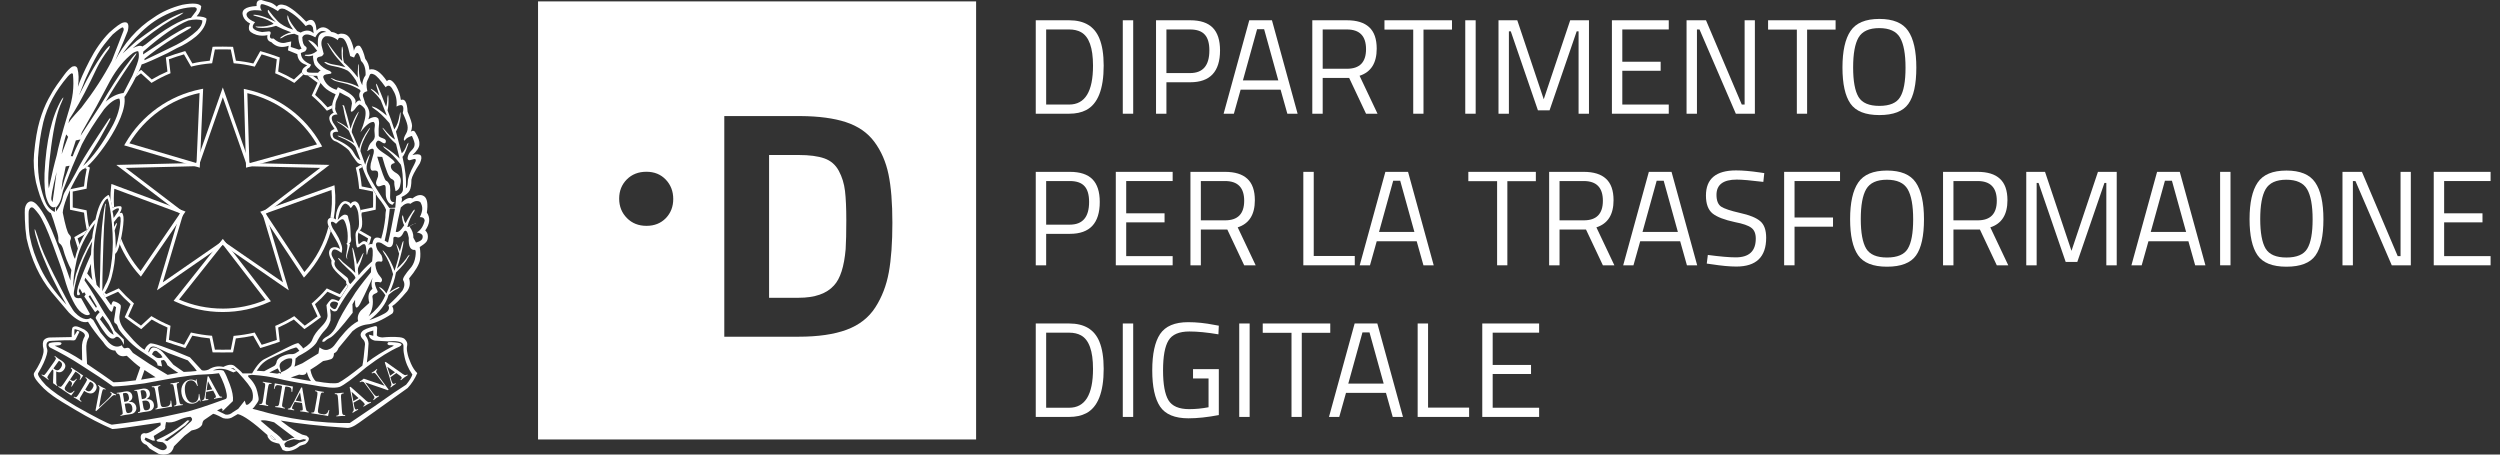 <svg width="209" height="38" viewBox="0 0 209 38" fill="none" xmlns="http://www.w3.org/2000/svg">
<rect x="0" y="0" width="209" height="38" fill="#333333" stroke="none"/>
<path d="M4.704 31.935L4.7 31.054C4.916 31.169 5.168 31.153 5.355 30.895C5.589 30.561 5.41 30.339 5.185 30.175C5.101 30.12 5.009 30.067 4.927 30.012C4.817 29.926 4.7 29.84 4.592 29.762L4.554 29.82C4.62 29.859 4.704 29.913 4.666 30.012C4.636 30.094 4.51 30.27 4.455 30.345L3.971 31.029C3.916 31.103 3.792 31.279 3.728 31.33C3.649 31.398 3.565 31.343 3.507 31.297L3.468 31.346C3.569 31.416 3.668 31.478 3.768 31.549C3.859 31.621 3.953 31.69 4.035 31.752L4.073 31.703C4.015 31.655 3.931 31.601 3.969 31.502C3.998 31.42 4.124 31.244 4.179 31.169L4.375 30.886C4.483 30.955 4.466 30.965 4.463 31.103L4.437 31.831V32.036C4.486 32.074 4.536 32.098 4.585 32.136C4.644 32.175 4.702 32.222 4.761 32.27L4.799 32.211C4.706 32.125 4.704 32.067 4.7 31.937L4.704 31.935ZM4.464 30.8L4.87 30.232C4.887 30.206 4.918 30.164 4.949 30.164C4.965 30.171 5.04 30.235 5.066 30.25C5.225 30.36 5.223 30.562 5.082 30.754C4.856 31.072 4.689 30.963 4.464 30.798V30.8Z" fill="white"/>
<path d="M6.195 32.66C5.966 32.929 5.811 32.869 5.603 32.737C5.519 32.682 5.402 32.596 5.407 32.474C5.413 32.392 5.491 32.275 5.537 32.2L5.809 31.8C6.001 31.933 6.094 32.019 5.948 32.293L5.997 32.324C6.06 32.224 6.129 32.116 6.191 32.015C6.27 31.907 6.347 31.798 6.425 31.69L6.383 31.659C6.25 31.827 6.114 31.937 5.855 31.734L6.244 31.158C6.314 31.05 6.297 31.05 6.365 31.098L6.506 31.191C6.714 31.339 6.807 31.427 6.654 31.732L6.703 31.763L6.952 31.396L5.959 30.727L5.912 30.794C5.977 30.833 6.052 30.887 6.025 30.995C6.003 31.07 5.879 31.253 5.824 31.328L5.372 32.002C5.317 32.077 5.193 32.262 5.129 32.311C5.049 32.372 4.966 32.317 4.901 32.279L4.862 32.328L5.954 33.068L6.235 32.692L6.193 32.66H6.195Z" fill="white"/>
<path d="M7.783 31.904C7.681 31.844 7.581 31.792 7.486 31.732C7.383 31.664 7.281 31.595 7.178 31.527L7.14 31.588C7.208 31.633 7.294 31.677 7.266 31.787C7.237 31.862 7.125 32.05 7.072 32.136L6.645 32.843C6.592 32.929 6.478 33.116 6.416 33.169C6.338 33.247 6.253 33.194 6.184 33.149L6.155 33.209C6.257 33.269 6.36 33.33 6.462 33.388C6.573 33.456 6.676 33.523 6.778 33.593L6.816 33.533C6.749 33.487 6.639 33.443 6.672 33.326C6.692 33.242 6.806 33.056 6.859 32.979L7.038 32.672C7.038 32.672 7.14 32.739 7.175 32.763C7.422 32.913 7.773 33.001 7.999 32.633C8.195 32.31 8.006 32.048 7.785 31.904H7.783ZM7.727 32.483C7.577 32.73 7.422 32.772 7.226 32.651C7.191 32.63 7.157 32.599 7.124 32.575L7.469 32.004C7.537 31.893 7.529 31.895 7.665 31.977C7.853 32.09 7.869 32.262 7.727 32.483Z" fill="white"/>
<path d="M9.247 32.747L9.214 32.805C9.297 32.843 9.384 32.893 9.31 33.017C9.251 33.136 8.918 33.461 8.807 33.566L8.279 34.048L8.419 33.275C8.445 33.147 8.534 32.69 8.587 32.593C8.64 32.489 8.745 32.542 8.809 32.586L8.834 32.525C8.732 32.463 8.63 32.41 8.523 32.365C8.421 32.302 8.328 32.244 8.226 32.184L8.2 32.244C8.366 32.348 8.315 32.504 8.286 32.706L7.982 34.33L8.048 34.364L9.182 33.295C9.339 33.152 9.487 32.948 9.677 33.057L9.712 32.992C9.637 32.955 9.553 32.924 9.478 32.886C9.397 32.838 9.328 32.785 9.246 32.747H9.247Z" fill="white"/>
<path d="M11.143 33.659C11.035 33.596 10.905 33.593 10.774 33.606L10.764 33.598C10.94 33.503 11.099 33.359 11.059 33.092C10.989 32.703 10.638 32.681 10.386 32.739C10.289 32.759 10.2 32.778 10.103 32.798C9.989 32.809 9.867 32.829 9.754 32.842L9.765 32.907C9.847 32.896 9.944 32.876 9.988 32.973C10.022 33.054 10.063 33.264 10.074 33.353L10.214 34.172C10.225 34.269 10.265 34.481 10.26 34.562C10.247 34.668 10.141 34.688 10.068 34.699L10.079 34.764C10.218 34.744 10.346 34.715 10.485 34.686C10.591 34.675 10.697 34.662 10.801 34.644C10.94 34.624 11.117 34.602 11.236 34.49C11.355 34.381 11.432 34.223 11.393 34.037C11.371 33.867 11.269 33.739 11.145 33.662L11.143 33.659ZM10.289 33.001C10.289 32.984 10.271 32.911 10.286 32.887C10.302 32.871 10.383 32.86 10.415 32.858C10.609 32.82 10.735 32.922 10.768 33.158C10.797 33.288 10.792 33.401 10.713 33.485C10.635 33.562 10.562 33.571 10.463 33.582L10.39 33.6L10.289 33.001ZM10.819 34.518C10.73 34.536 10.626 34.556 10.565 34.452C10.53 34.371 10.499 34.209 10.489 34.119L10.428 33.754L10.492 33.743C10.605 33.723 10.735 33.693 10.843 33.739C10.967 33.792 11.035 33.913 11.057 34.059C11.106 34.309 11.03 34.485 10.819 34.516V34.518Z" fill="white"/>
<path d="M12.611 33.437C12.504 33.368 12.381 33.362 12.242 33.375V33.368C12.411 33.273 12.569 33.128 12.527 32.861C12.467 32.479 12.114 32.45 11.864 32.507C11.767 32.518 11.67 32.545 11.581 32.565C11.458 32.578 11.345 32.589 11.231 32.609L11.242 32.673C11.316 32.662 11.422 32.644 11.465 32.739C11.5 32.812 11.531 33.029 11.551 33.119L11.683 33.938C11.694 34.035 11.734 34.247 11.72 34.329C11.714 34.435 11.61 34.446 11.537 34.466L11.548 34.532C11.678 34.503 11.815 34.474 11.954 34.453C12.059 34.433 12.165 34.43 12.27 34.411C12.409 34.391 12.586 34.369 12.697 34.267C12.824 34.157 12.9 34 12.862 33.804C12.84 33.635 12.747 33.507 12.613 33.437H12.611ZM11.767 32.772C11.758 32.748 11.747 32.675 11.763 32.658C11.771 32.635 11.86 32.631 11.884 32.622C12.08 32.591 12.204 32.693 12.244 32.929C12.264 33.051 12.261 33.174 12.182 33.258C12.111 33.333 12.03 33.337 11.931 33.357L11.858 33.368L11.765 32.775L11.767 32.772ZM12.29 34.289C12.2 34.307 12.096 34.327 12.043 34.216C11.999 34.145 11.97 33.982 11.959 33.892L11.899 33.527L11.963 33.508C12.076 33.497 12.206 33.468 12.314 33.514C12.445 33.567 12.507 33.688 12.537 33.841C12.577 34.093 12.502 34.258 12.29 34.289Z" fill="white"/>
<path d="M14.254 33.497C14.26 33.66 14.263 33.775 14.152 33.884C14.066 33.985 13.936 33.998 13.823 34.018C13.514 34.069 13.455 34.014 13.395 33.639L13.262 32.778C13.243 32.689 13.21 32.469 13.216 32.389C13.229 32.29 13.335 32.27 13.408 32.261L13.397 32.195C13.274 32.215 13.154 32.245 13.031 32.265C12.918 32.276 12.805 32.296 12.682 32.309L12.7 32.373C12.774 32.362 12.87 32.343 12.923 32.438C12.958 32.51 12.989 32.729 13.009 32.819L13.141 33.638C13.161 33.734 13.192 33.947 13.178 34.029C13.165 34.135 13.068 34.155 12.995 34.166L13.006 34.232C13.419 34.162 13.832 34.091 14.247 34.012L14.377 34.009L14.311 33.489L14.254 33.499V33.497Z" fill="white"/>
<path d="M15.048 33.731C15.004 33.651 14.973 33.44 14.953 33.342L14.821 32.523C14.803 32.433 14.77 32.223 14.775 32.133C14.797 32.035 14.894 32.014 14.967 32.005L14.956 31.941C14.836 31.962 14.722 31.989 14.6 32.009C14.479 32.029 14.364 32.042 14.251 32.053L14.262 32.126C14.335 32.108 14.432 32.097 14.485 32.184C14.519 32.265 14.56 32.475 14.571 32.574L14.711 33.393C14.722 33.482 14.763 33.693 14.748 33.782C14.735 33.881 14.638 33.899 14.556 33.91L14.567 33.976C14.689 33.956 14.81 33.927 14.933 33.906C15.046 33.886 15.168 33.873 15.282 33.863L15.271 33.789C15.19 33.808 15.092 33.821 15.05 33.731H15.048Z" fill="white"/>
<path d="M16.623 32.933C16.61 33.293 16.539 33.603 16.197 33.664C15.775 33.735 15.558 33.293 15.479 32.854C15.408 32.415 15.448 31.876 15.877 31.805C16.161 31.755 16.387 31.951 16.479 32.267L16.535 32.258L16.419 31.691L16.386 31.701L16.366 31.84C16.183 31.748 16.044 31.712 15.848 31.743C15.362 31.823 15.075 32.315 15.175 32.907C15.276 33.499 15.669 33.821 16.164 33.74C16.367 33.702 16.519 33.614 16.66 33.432L16.737 33.569H16.77L16.66 32.927L16.62 32.936L16.623 32.933Z" fill="white"/>
<path d="M18.348 33.091C18.291 33.036 18.212 32.872 18.17 32.802L17.434 31.457L17.355 31.468L17.194 32.643C17.161 32.835 17.136 33.027 17.101 33.219C17.073 33.371 17.035 33.42 16.909 33.464L16.918 33.528C17.006 33.51 17.084 33.492 17.163 33.471C17.251 33.461 17.337 33.45 17.424 33.438L17.406 33.367C17.335 33.378 17.216 33.406 17.196 33.287C17.176 33.175 17.218 32.952 17.229 32.832L17.242 32.76L17.819 32.654L17.964 32.928C17.997 32.991 18.04 33.069 18.05 33.141C18.07 33.252 17.958 33.27 17.887 33.281L17.896 33.345C18.015 33.325 18.125 33.298 18.236 33.279C18.348 33.259 18.466 33.248 18.576 33.228L18.558 33.166C18.479 33.168 18.406 33.172 18.34 33.093L18.348 33.091ZM17.274 32.632L17.384 31.865L17.748 32.547L17.273 32.634L17.274 32.632Z" fill="white"/>
<path d="M21.975 31.91L21.968 31.976C22.048 31.992 22.147 32.009 22.163 32.115C22.18 32.195 22.147 32.407 22.13 32.497L22.008 33.318C21.991 33.415 21.959 33.627 21.918 33.7C21.869 33.797 21.772 33.78 21.692 33.764L21.684 33.83C21.807 33.846 21.937 33.862 22.057 33.879C22.18 33.903 22.293 33.928 22.414 33.945L22.421 33.879C22.341 33.862 22.242 33.855 22.225 33.749C22.209 33.669 22.242 33.449 22.258 33.36L22.381 32.539C22.397 32.449 22.43 32.23 22.47 32.157C22.511 32.067 22.617 32.084 22.69 32.091L22.706 32.025C22.584 32.009 22.454 31.992 22.333 31.976C22.211 31.959 22.097 31.936 21.977 31.91H21.975Z" fill="white"/>
<path d="M24.366 32.749L24.43 32.767L24.488 32.314L22.975 32.047L22.9 32.5L22.957 32.509C23.02 32.169 23.143 32.171 23.384 32.217C23.481 32.235 23.595 32.246 23.576 32.327L23.346 33.703C23.309 33.913 23.258 33.986 23.015 33.957L23.006 34.03C23.143 34.048 23.273 34.059 23.403 34.08C23.532 34.107 23.669 34.142 23.807 34.162L23.816 34.098C23.582 34.045 23.558 33.963 23.596 33.743L23.836 32.376C23.845 32.286 23.991 32.323 24.088 32.341C24.315 32.378 24.393 32.469 24.364 32.752L24.366 32.749Z" fill="white"/>
<path d="M25.611 34.292C25.578 34.219 25.554 34.032 25.53 33.95L25.262 32.398L25.181 32.391L24.629 33.471C24.532 33.641 24.434 33.82 24.337 33.99C24.264 34.127 24.207 34.16 24.068 34.16L24.061 34.226C24.15 34.233 24.231 34.242 24.32 34.259C24.41 34.275 24.5 34.292 24.589 34.308L24.596 34.242C24.523 34.219 24.401 34.209 24.417 34.089C24.434 33.975 24.547 33.773 24.604 33.666L24.637 33.601L25.245 33.69L25.295 34.007C25.302 34.072 25.318 34.169 25.311 34.242C25.295 34.348 25.172 34.323 25.099 34.323L25.092 34.389C25.214 34.405 25.335 34.412 25.448 34.429C25.561 34.453 25.684 34.478 25.797 34.493L25.806 34.429C25.726 34.405 25.653 34.379 25.611 34.292ZM24.717 33.496L25.083 32.798L25.212 33.577L24.717 33.496Z" fill="white"/>
<path d="M27.244 34.609C27.131 34.666 27.001 34.642 26.888 34.616C26.579 34.567 26.538 34.494 26.604 34.128L26.75 33.267C26.767 33.178 26.8 32.958 26.84 32.885C26.889 32.795 26.986 32.812 27.067 32.828L27.074 32.763C26.952 32.739 26.831 32.722 26.701 32.706C26.588 32.682 26.474 32.657 26.352 32.633L26.345 32.699C26.418 32.715 26.524 32.731 26.54 32.837C26.548 32.918 26.517 33.13 26.5 33.227L26.354 34.038C26.337 34.135 26.305 34.347 26.264 34.42C26.215 34.51 26.118 34.494 26.038 34.484L26.03 34.548C26.453 34.614 26.875 34.687 27.297 34.751C27.337 34.768 27.387 34.775 27.427 34.784L27.533 34.282L27.476 34.274C27.427 34.428 27.387 34.534 27.25 34.607L27.244 34.609Z" fill="white"/>
<path d="M28.633 34.61C28.6 34.537 28.584 34.318 28.576 34.228L28.52 33.4C28.512 33.303 28.496 33.091 28.52 33.011C28.544 32.905 28.642 32.897 28.723 32.897V32.824C28.593 32.841 28.47 32.857 28.35 32.864C28.227 32.874 28.107 32.874 27.984 32.881L27.991 32.947C28.072 32.947 28.171 32.939 28.211 33.036C28.244 33.109 28.26 33.329 28.267 33.418L28.324 34.246C28.331 34.336 28.348 34.555 28.324 34.636C28.3 34.742 28.202 34.742 28.121 34.749V34.813C28.251 34.806 28.373 34.789 28.503 34.78C28.617 34.773 28.739 34.773 28.86 34.764L28.852 34.698C28.772 34.698 28.673 34.705 28.633 34.608V34.61Z" fill="white"/>
<path d="M30.748 33.599C30.675 33.566 30.538 33.436 30.48 33.379L29.302 32.332L29.229 32.372L29.465 33.566C29.498 33.761 29.531 33.955 29.562 34.158C29.586 34.304 29.562 34.368 29.456 34.451L29.489 34.516C29.562 34.467 29.635 34.419 29.708 34.377C29.79 34.328 29.871 34.297 29.951 34.248L29.918 34.191C29.853 34.224 29.739 34.288 29.683 34.184C29.626 34.078 29.593 33.851 29.569 33.738L29.553 33.665L30.088 33.365L30.324 33.577C30.373 33.626 30.438 33.69 30.478 33.756C30.534 33.853 30.421 33.91 30.364 33.943L30.397 33.999C30.503 33.942 30.6 33.877 30.706 33.813C30.812 33.756 30.918 33.707 31.023 33.65L30.99 33.593C30.909 33.626 30.836 33.65 30.746 33.601L30.748 33.599ZM29.538 33.533L29.392 32.754L29.977 33.283L29.538 33.535V33.533Z" fill="white"/>
<path d="M31.459 31.128C31.41 31.005 31.476 30.974 31.54 30.908L31.5 30.852C31.427 30.908 31.363 30.965 31.297 31.022C31.216 31.071 31.143 31.118 31.061 31.168L31.101 31.224C31.215 31.168 31.264 31.118 31.384 31.232C31.474 31.321 31.595 31.484 31.668 31.59L32.154 32.248H32.147L30.41 31.656C30.354 31.696 30.304 31.736 30.257 31.778C30.193 31.828 30.127 31.868 30.061 31.908L30.094 31.965C30.207 31.884 30.28 31.884 30.419 31.948L31.061 32.817C31.127 32.906 31.24 33.06 31.288 33.158C31.337 33.272 31.264 33.328 31.198 33.401L31.238 33.451C31.311 33.394 31.375 33.338 31.448 33.281C31.529 33.224 31.611 33.175 31.692 33.118L31.651 33.069C31.571 33.109 31.505 33.166 31.399 33.093C31.309 33.036 31.18 32.857 31.116 32.776L30.54 31.981V31.974L32.147 32.526C32.244 32.559 32.333 32.59 32.423 32.623L32.489 32.574L31.741 31.559C31.668 31.462 31.498 31.219 31.458 31.129L31.459 31.128Z" fill="white"/>
<path d="M34.052 31.307C33.979 31.347 33.915 31.38 33.816 31.347C33.743 31.323 33.59 31.21 33.524 31.16L32.241 30.25L32.167 30.299L32.54 31.46C32.59 31.656 32.646 31.842 32.703 32.036C32.743 32.173 32.727 32.248 32.63 32.345L32.67 32.394C32.736 32.345 32.8 32.288 32.873 32.231C32.946 32.182 33.019 32.135 33.1 32.085L33.059 32.029C32.995 32.069 32.897 32.151 32.824 32.045C32.751 31.956 32.694 31.729 32.661 31.616L32.637 31.542L33.133 31.186L33.385 31.372C33.451 31.413 33.522 31.469 33.564 31.526C33.63 31.616 33.531 31.689 33.474 31.729L33.515 31.785C33.612 31.712 33.701 31.632 33.798 31.559C33.895 31.493 33.994 31.429 34.09 31.363L34.05 31.307H34.052ZM32.615 31.413L32.372 30.658L33.021 31.12L32.615 31.413Z" fill="white"/>
<path d="M30.771 13.433C30.771 13.433 30.767 13.418 30.765 13.41C30.762 13.421 30.76 13.431 30.756 13.442L30.773 13.433H30.771Z" fill="white"/>
<path d="M29.741 14.017L29.762 14.103C29.885 14.589 29.969 15.125 30.017 15.693L30.024 15.781L31.186 16.011C31.197 16.316 31.197 17.035 31.186 17.34L30.132 17.558C30.165 17.698 30.192 17.841 30.214 17.983C30.221 17.914 30.234 17.841 30.239 17.771L31.406 17.532L31.411 17.444C31.424 17.26 31.428 16.658 31.422 16.249C31.32 16.088 31.221 15.925 31.126 15.763L30.239 15.587C30.192 15.072 30.115 14.584 30.007 14.132L30.287 13.973C30.261 13.898 30.236 13.825 30.212 13.75L29.741 14.019V14.017Z" fill="white"/>
<path d="M31.036 19.814L30.082 19.266C30.022 19.35 29.967 19.419 29.961 19.434C29.958 19.441 29.956 19.45 29.952 19.458L30.771 19.927C30.749 20.01 30.714 20.125 30.674 20.253C30.756 20.315 30.815 20.403 30.804 20.494C30.811 20.467 30.833 20.447 30.859 20.432C30.932 20.201 30.994 19.995 31.016 19.894L31.034 19.812L31.036 19.814Z" fill="white"/>
<path d="M11.788 6.134L12.665 6.931L12.738 6.887C13.204 6.606 13.687 6.359 14.173 6.158L14.254 6.125L14.12 4.955C14.409 4.847 15.087 4.628 15.38 4.544L15.974 5.573L16.058 5.551C16.544 5.428 17.08 5.344 17.648 5.297L17.734 5.29L17.964 4.136C18.107 4.131 18.352 4.127 18.628 4.127C18.904 4.127 19.149 4.131 19.293 4.136L19.533 5.29L19.619 5.297C20.145 5.339 20.666 5.423 21.211 5.553L21.297 5.573L21.873 4.544C22.172 4.628 22.856 4.849 23.139 4.955L23.006 6.127L23.086 6.16C23.578 6.366 24.064 6.613 24.53 6.891L24.605 6.935L25.362 6.233C25.273 6.183 25.238 6.11 25.232 6.037L24.574 6.648C24.148 6.397 23.706 6.172 23.256 5.98L23.39 4.807L23.309 4.774C23.079 4.677 22.099 4.361 21.843 4.297L21.757 4.275L21.178 5.308C20.683 5.194 20.206 5.118 19.723 5.074L19.483 3.917L19.396 3.911C19.255 3.902 18.906 3.898 18.626 3.898C18.443 3.898 18.23 3.898 18.065 3.904H17.975C17.975 3.904 17.974 3.904 17.968 3.904H17.948H17.944L17.868 3.909H17.866H17.862H17.86H17.858L17.771 3.915L17.538 5.072C17.021 5.12 16.533 5.196 16.084 5.304L15.488 4.271L15.402 4.293C15.159 4.355 14.188 4.67 13.947 4.769L13.864 4.801L13.998 5.977C13.555 6.167 13.115 6.39 12.687 6.644L11.804 5.842L11.729 5.891C11.693 5.915 11.636 5.953 11.57 6.001C11.503 6.139 11.426 6.291 11.345 6.447C11.515 6.322 11.678 6.207 11.782 6.134H11.788Z" fill="white"/>
<path d="M26.548 6.92L26.06 7.992L26.126 8.048C26.543 8.41 26.916 8.785 27.27 9.193L27.327 9.258L27.755 9.059C27.747 8.975 27.747 8.887 27.756 8.801L27.385 8.975C27.06 8.606 26.716 8.264 26.342 7.931L26.791 6.942C26.72 6.851 26.669 6.776 26.64 6.714C26.636 6.707 26.63 6.697 26.627 6.688C26.502 6.593 26.329 6.463 26.151 6.334C26.003 6.326 25.855 6.315 25.711 6.301C25.994 6.502 26.367 6.778 26.548 6.92Z" fill="white"/>
<path d="M28.989 23.793C28.791 24.07 28.534 24.423 28.4 24.597L27.318 24.109L27.262 24.174C26.934 24.56 26.56 24.935 26.117 25.319L26.051 25.375L26.547 26.447C26.302 26.631 25.726 27.055 25.476 27.225L24.598 26.428L24.525 26.472C24.075 26.745 23.593 26.993 23.09 27.211L23.012 27.245L23.145 28.413C22.856 28.516 22.178 28.735 21.876 28.825L21.291 27.797L21.207 27.818C20.716 27.933 20.195 28.017 19.613 28.073L19.527 28.081L19.297 29.231C19.153 29.234 18.91 29.236 18.635 29.236C18.361 29.236 18.114 29.236 17.966 29.231L17.727 28.07L17.641 28.062C17.14 28.022 16.603 27.938 16.047 27.816L15.963 27.797L15.389 28.823C15.095 28.733 14.416 28.514 14.12 28.412L14.254 27.235L14.173 27.2C13.68 26.991 13.195 26.746 12.729 26.469L12.654 26.425L11.786 27.222C11.534 27.05 10.954 26.631 10.713 26.445L11.199 25.364L11.135 25.308C10.697 24.917 10.322 24.546 9.989 24.171L9.933 24.107L8.863 24.593C8.832 24.551 8.792 24.498 8.748 24.438C8.706 24.5 8.666 24.555 8.631 24.591C8.635 24.602 8.713 24.721 8.814 24.869L9.87 24.388C10.179 24.73 10.521 25.07 10.916 25.425L10.426 26.512L10.496 26.569C10.691 26.73 11.517 27.324 11.733 27.467L11.808 27.516L12.682 26.713C13.108 26.962 13.55 27.187 14 27.381L13.866 28.567L13.952 28.598C14.199 28.689 15.17 29.004 15.409 29.072L15.497 29.097L16.078 28.061C16.583 28.169 17.071 28.245 17.531 28.287L17.773 29.455L17.864 29.459C18.009 29.463 18.356 29.465 18.632 29.465C18.908 29.465 19.253 29.465 19.392 29.459L19.484 29.455L19.716 28.293C20.24 28.238 20.718 28.163 21.169 28.061L21.758 29.097L21.845 29.072C22.099 28.998 23.072 28.686 23.304 28.598L23.388 28.565L23.255 27.386C23.712 27.183 24.152 26.957 24.565 26.712L25.446 27.512L25.521 27.465C25.739 27.328 26.56 26.723 26.759 26.569L26.832 26.512L26.331 25.432C26.728 25.083 27.071 24.739 27.377 24.388L28.462 24.878L28.519 24.809C28.526 24.8 28.537 24.787 28.547 24.774C28.755 24.443 29.033 24.008 29.099 23.904C29.058 23.855 29.018 23.827 28.983 23.785L28.989 23.793Z" fill="white"/>
<path d="M7.24 17.583L6.081 17.344C6.076 17.037 6.076 16.322 6.081 16.013L7.24 15.774L7.247 15.688C7.288 15.183 7.368 14.662 7.494 14.094L7.512 14.01L7.306 13.895C7.235 13.957 7.169 14.01 7.108 14.05L7.247 14.129C7.138 14.642 7.063 15.119 7.022 15.582L5.878 15.818C5.869 15.836 5.86 15.856 5.851 15.874V15.914C5.84 16.165 5.84 17.194 5.851 17.443L5.854 17.534L7.024 17.775C7.065 18.219 7.139 18.698 7.251 19.23L6.213 19.821L6.238 19.909C6.277 20.04 6.397 20.417 6.509 20.76C6.551 20.647 6.595 20.534 6.642 20.422C6.58 20.232 6.523 20.051 6.487 19.929L7.046 19.61C7.169 19.398 7.3 19.192 7.441 18.993C7.346 18.512 7.282 18.075 7.247 17.667L7.24 17.581V17.583Z" fill="white"/>
<path d="M5.854 15.826V15.877C5.862 15.859 5.871 15.84 5.88 15.82L5.854 15.826Z" fill="white"/>
<path d="M6.538 20.85L6.697 20.594C6.678 20.537 6.66 20.479 6.64 20.422C6.593 20.533 6.549 20.645 6.507 20.76C6.516 20.791 6.527 20.82 6.536 20.851L6.538 20.85Z" fill="white"/>
<path d="M26.792 6.944L26.832 6.854L26.763 6.797C26.732 6.772 26.684 6.735 26.627 6.691C26.631 6.701 26.637 6.71 26.64 6.717C26.669 6.777 26.719 6.852 26.792 6.945V6.944Z" fill="white"/>
<path d="M30.753 12.595C30.745 12.573 30.738 12.553 30.733 12.531C30.725 12.564 30.716 12.591 30.709 12.626C30.725 12.615 30.738 12.606 30.753 12.595Z" fill="white"/>
<path d="M18.628 8.129L16.642 13.802L16.61 13.891H16.517L10.503 14.039L15.283 17.68L15.358 17.737L15.331 17.827L13.609 23.603L18.552 20.185L18.628 20.132L18.707 20.185L23.659 23.603L21.937 17.845L21.91 17.755L21.985 17.697L26.765 14.037L20.76 13.9H20.665L20.634 13.809L18.628 8.128V8.129ZM16.415 13.622L18.499 7.674L18.627 7.309L18.756 7.674L20.859 13.632L27.158 13.776L27.545 13.785L27.238 14.021L22.224 17.858L24.03 23.897L24.142 24.268L23.822 24.049L18.628 20.462L13.444 24.049L13.126 24.268L13.238 23.897L15.044 17.841L10.03 14.023L9.721 13.787L10.108 13.778L16.417 13.624L16.415 13.622Z" fill="white"/>
<path d="M16.983 7.418L16.804 7.453C14.143 7.975 11.836 9.632 10.474 11.993L10.383 12.152L16.7 14.017L16.982 7.418H16.983ZM16.43 13.637L10.818 11.98C12.116 9.827 14.236 8.305 16.682 7.773L16.431 13.637H16.43Z" fill="white"/>
<path d="M26.933 12.25L26.845 12.091C25.524 9.715 23.233 8.031 20.561 7.468L20.382 7.43L20.57 14.019L26.933 12.25ZM26.502 12.071L20.846 13.643L20.678 7.788C23.133 8.356 25.238 9.905 26.5 12.071H26.502Z" fill="white"/>
<path d="M25.447 22.74L22.201 17.846L27.714 15.881C27.783 16.667 27.75 17.45 27.62 18.214C27.706 18.195 27.805 18.208 27.904 18.25C28.046 17.406 28.076 16.538 27.98 15.669L27.96 15.488L21.756 17.7L25.409 23.208L25.533 23.074C26.533 21.992 27.251 20.703 27.655 19.322C27.58 19.183 27.516 19.049 27.467 18.925C27.112 20.325 26.427 21.637 25.447 22.742V22.74Z" fill="white"/>
<path d="M9.314 15.383L9.292 15.563C9.248 15.938 9.228 16.313 9.23 16.688C9.299 16.907 9.367 17.172 9.389 17.381C9.438 17.355 9.489 17.335 9.539 17.317C9.502 16.808 9.506 16.295 9.557 15.779L15.061 17.828L11.749 22.663C11.04 21.843 10.489 20.914 10.113 19.921C10.078 20.091 10.04 20.254 9.999 20.404C10.403 21.342 10.959 22.217 11.657 22.992L11.78 23.128L15.509 17.686L9.314 15.379V15.383Z" fill="white"/>
<path d="M14.515 25.147L14.682 25.224C15.923 25.796 17.246 26.085 18.617 26.085C19.988 26.085 21.279 25.8 22.482 25.259L22.648 25.184L18.628 19.969L14.515 25.145V25.147ZM18.617 25.798C17.351 25.798 16.124 25.544 14.969 25.04L18.625 20.439L22.196 25.072C21.072 25.549 19.838 25.8 18.616 25.8L18.617 25.798Z" fill="white"/>
<path d="M35.683 17.781C35.791 17.055 35.716 16.6 35.462 16.412C35.193 16.224 34.864 16.284 34.475 16.593C34.246 16.472 33.938 16.586 33.548 16.935C33.616 16.761 33.621 16.606 33.568 16.472C33.917 16.311 34.142 16.132 34.243 15.938C34.343 15.745 34.395 15.438 34.395 15.023C34.435 14.767 34.669 14.312 35.1 13.654C35.394 12.995 35.188 12.767 34.477 12.968C34.866 12.619 35.06 12.317 35.06 12.062C35.087 11.82 34.987 11.511 34.758 11.135C34.665 10.921 34.523 10.879 34.336 11.014C34.404 10.881 34.44 10.718 34.448 10.531C34.455 10.343 34.331 9.947 34.075 9.343C34.035 8.552 33.846 8.223 33.512 8.356C33.459 7.939 33.323 7.545 33.109 7.168C32.788 6.685 32.532 6.558 32.345 6.786C31.821 6.007 31.331 5.686 30.876 5.819C30.861 5.485 30.748 5.181 30.534 4.912C30.413 4.402 30.265 4.046 30.092 3.845C29.85 3.752 29.682 3.885 29.589 4.247C29.549 3.951 29.456 3.642 29.307 3.32C29.159 2.999 28.925 2.83 28.602 2.818C28.481 2.805 28.366 2.825 28.258 2.878C28.044 2.743 27.863 2.677 27.715 2.677C27.258 2.194 26.843 2.154 26.467 2.556L26.406 2.134C26.271 1.637 26.004 1.529 25.6 1.812C24.942 1.127 24.379 0.677 23.91 0.463C23.52 0.33 23.264 0.363 23.144 0.564C22.942 0.363 22.727 0.235 22.5 0.182C22.272 0.129 22.058 0.068 21.857 0.001C21.548 -0.012 21.414 0.156 21.454 0.503C20.972 0.531 20.639 0.615 20.458 0.756C20.277 0.896 20.23 1.096 20.318 1.35C20.405 1.606 20.603 1.812 20.912 1.973C20.831 2.066 20.798 2.214 20.811 2.415C20.824 2.616 21.04 2.785 21.454 2.918C21.764 2.999 22.065 3.006 22.361 2.938C22.294 3.247 22.401 3.441 22.683 3.523C23.072 3.925 23.555 4.028 24.133 3.825L24.072 4.207L24.858 4.529C24.886 4.905 25.059 5.174 25.383 5.335L25.69 5.468C25.624 5.475 25.335 5.715 25.332 5.751C25.268 5.826 25.096 6.197 25.514 6.278C25.834 6.314 26.183 6.347 26.52 6.34C26.529 6.439 26.589 6.6 26.651 6.715C26.708 6.835 26.849 7.013 27.085 7.267C27.302 7.504 27.713 7.738 28.061 7.885C28.039 7.91 27.944 8.172 27.856 8.411C27.75 8.705 27.695 9.182 27.9 9.437C27.856 9.415 27.662 9.55 27.595 9.656C27.344 10.043 27.887 10.599 27.973 10.791C27.931 10.786 27.781 10.862 27.703 10.919C27.516 11.052 27.58 11.72 28.11 11.833C28.244 11.897 28.852 12.252 29.157 12.562C29.218 12.623 29.388 12.944 29.631 13.264C29.761 13.436 29.898 13.723 30.216 13.73C30.506 14.672 30.985 15.571 31.559 16.45C31.556 16.478 32.084 17.037 32.274 17.544C32.21 17.871 32.218 18.152 32.216 18.169C32.146 18.816 32.029 19.41 31.866 19.951C31.294 19.675 31.203 20.051 31.117 20.421C31.132 20.402 30.852 20.366 30.814 20.496C30.839 20.273 30.47 20.075 30.304 20.194C30.298 20.198 30.121 20.322 30.009 20.408C29.971 20.437 29.938 20.223 29.927 20.064C29.922 19.954 29.9 19.582 29.969 19.435C29.98 19.412 30.115 19.251 30.199 19.101C30.369 18.797 30.245 17.84 30.035 17.176C29.973 16.977 29.841 16.882 29.726 16.838C29.68 16.82 29.379 16.838 29.322 17.068C29.306 16.937 29.093 16.86 28.938 16.821C28.498 16.717 28.026 17.564 28.079 18.348C27.759 18.094 27.335 18.174 27.386 18.615C27.457 19.231 28.384 20.326 28.413 20.819C28.136 20.572 27.507 20.565 27.507 21.166C27.507 21.349 27.655 21.658 27.717 21.79C27.589 22.43 28.328 22.899 28.931 23.504C28.92 23.791 29.019 23.795 29.11 23.907C29 24.076 28.326 25.14 28.317 25.164C28.284 25.177 27.818 24.916 27.664 25.051C27.501 25.195 27.368 25.393 27.291 25.51L27.372 26.256C27.425 26.564 27.26 26.91 26.878 27.292C26.496 27.674 26.244 28.027 26.123 28.35C26.055 28.592 25.794 28.855 25.339 29.136C25.311 29.056 25.204 28.928 25.017 28.754C24.99 28.701 24.937 28.681 24.856 28.694C24.399 28.815 23.48 29.341 22.098 30.026C21.857 30.149 21.515 30.452 21.073 31.218H20.287C20.071 30.962 19.844 30.805 19.601 30.591C19.427 30.458 19.118 30.443 18.674 30.672C18.258 30.578 17.843 30.633 17.426 30.902C17.17 30.997 16.983 31.001 16.863 30.946L15.876 29.871C13.836 29.012 12.721 28.626 12.532 28.72C12.331 28.84 12.183 29.012 12.09 29.241C11.889 29.147 11.587 28.891 11.183 28.475L10.56 27.769C10.103 27.259 9.915 26.775 9.997 26.318L10.098 25.694C10.11 25.601 10.098 25.526 10.057 25.473C9.909 25.312 9.648 25.215 9.514 25.188C9.485 25.177 9.399 25.146 9.299 25.51C9.324 25.596 8.655 24.627 8.646 24.594C8.827 24.4 9.147 23.828 9.33 23.161C9.536 22.406 9.633 21.574 9.624 21.254C9.655 21.194 9.664 21.177 9.701 21.143C10.013 20.903 10.408 18.662 10.32 18.123C10.28 17.907 10.229 17.798 10.169 17.79C10.108 17.783 10.052 17.801 9.997 17.84L10.118 17.598C10.185 17.423 10.185 17.309 10.118 17.256C10.077 17.214 9.714 17.22 9.399 17.379C9.361 17.03 9.195 16.516 9.11 16.33C9.083 16.268 8.995 16.335 8.992 16.335C8.429 16.677 8.178 17.425 7.977 18.351L7.816 18.5C7.094 19.404 6.515 20.459 6.268 21.645C6.147 21.457 6.078 21.185 5.97 20.828C5.862 20.474 5.829 20.234 5.869 20.114C5.977 19.925 5.943 19.752 5.769 19.589C5.634 19.454 5.46 18.85 5.246 17.777C5.259 17.496 5.374 17.072 5.588 16.509C5.802 15.946 6.162 15.231 6.632 14.425C6.657 14.39 6.866 14.164 6.93 14.147C7.626 13.973 10.71 9.979 10.401 8.104C10.46 8.119 11.733 5.865 11.841 5.386L12.011 5.331L12.213 5.251C12.883 4.982 13.454 4.695 13.978 4.454L14.79 4.022C15.353 3.781 15.89 3.452 16.4 3.035C16.938 2.565 17.227 2.075 17.267 1.565C17.174 1.445 16.898 1.377 16.441 1.364C16.682 1.096 16.81 0.814 16.823 0.518C16.647 0.277 16.124 0.236 15.252 0.397C14.34 0.626 13.541 0.982 12.856 1.465C12.158 1.907 11.531 2.448 10.973 3.086C10.416 3.724 9.97 4.386 9.633 5.07L10.035 4.143C10.236 3.7 10.452 3.183 10.681 2.593C10.748 2.311 10.752 2.11 10.69 1.988C10.63 1.867 10.498 1.834 10.297 1.887C10.083 1.94 9.692 2.223 9.129 2.733C8.511 3.364 7.964 4.143 7.487 5.07C7.01 5.996 6.685 6.728 6.511 7.265C6.604 6.662 6.592 6.144 6.471 5.715C6.403 5.539 6.257 5.494 6.029 5.574C5.813 5.722 5.599 5.943 5.383 6.239C5.169 6.536 4.961 6.821 4.76 7.095C4.559 7.371 4.319 7.762 4.045 8.274C3.769 8.784 3.528 9.389 3.32 10.085C3.111 10.784 2.954 11.71 2.846 12.864C2.778 13.602 2.833 14.394 3.007 15.24C3.221 16.087 3.436 16.71 3.65 17.114C3.866 17.516 4.067 17.752 4.255 17.82C4.376 18.116 4.537 18.605 4.738 19.289C4.846 19.611 4.892 19.856 4.879 20.024C4.866 20.19 4.91 20.309 5.01 20.377C5.111 20.444 5.195 20.578 5.263 20.779C5.436 21.424 5.672 22.02 5.968 22.572C5.915 22.866 5.888 23.163 5.888 23.457C5.244 21.592 4.72 20.181 4.318 19.227C3.539 17.496 2.928 16.703 2.484 16.851C2.268 16.931 2.135 17.127 2.08 17.436C2.067 17.556 2.067 17.865 2.08 18.362C2.093 18.86 2.14 19.382 2.221 19.933C2.623 21.718 3.316 23.208 4.296 24.404L5.765 26.137C6.061 26.431 6.343 26.65 6.612 26.791C6.88 26.932 7.129 26.968 7.357 26.902C7.692 27.44 8.116 28.003 8.626 28.595C8.948 29.092 9.284 29.326 9.633 29.299C9.781 29.621 10.002 29.783 10.299 29.783L10.6 29.743C11.017 30.145 11.392 30.467 11.728 30.71L11.346 31.798C10.675 31.891 10.057 31.946 9.492 31.959C8.97 31.582 8.231 31.072 7.277 30.429L7.217 29.22C7.189 28.804 7.264 28.454 7.438 28.173C7.478 27.945 7.35 27.736 7.056 27.55C6.705 27.38 6.513 27.29 6.356 27.281C6.356 27.281 6.2 27.263 6.094 27.352C5.994 27.438 5.992 27.771 5.994 28.178L4.182 28.213C4.007 28.213 3.8 28.281 3.685 28.414C3.572 28.548 3.537 28.818 3.643 29.22C3.656 29.368 3.634 29.496 3.606 29.602C3.513 30.032 3.256 30.555 2.853 31.173C2.8 31.268 2.819 31.408 2.919 31.595C3.02 31.783 3.27 32.079 3.672 32.481C3.848 32.655 4.111 32.871 4.467 33.127C4.824 33.381 5.451 33.772 6.35 34.295C7.41 34.927 8.425 35.448 9.39 35.867C9.591 35.88 10.935 35.699 13.417 35.324L13.437 35.545C12.726 36.083 12.269 36.306 12.068 36.209C11.787 36.236 11.699 36.444 11.807 36.834C11.887 37.007 12.035 37.128 12.249 37.196L12.51 37.497L13.256 37.94C13.538 38.02 13.806 38.02 14.062 37.94C14.304 37.846 14.464 37.638 14.545 37.316L14.623 37.236L15.43 36.43L16.013 35.987C16.47 35.907 16.764 35.746 16.899 35.503C16.927 35.289 16.987 35.154 17.08 35.101L17.786 34.617C17.813 34.549 18.102 34.664 18.652 34.958C18.921 35.026 19.155 35.011 19.358 34.918L19.881 34.617C20.351 34.724 21.177 35.309 22.358 36.37C22.345 36.49 22.418 36.631 22.579 36.792C22.672 36.912 22.928 37.013 23.345 37.093L23.626 37.618L23.908 37.718C24.323 37.731 24.712 37.583 25.076 37.274L25.518 37.134C25.747 36.96 25.847 36.784 25.82 36.611L25.639 36.43L25.257 36.329C24.772 36.101 24.284 35.792 23.787 35.403L23.465 35.159C24.93 35.415 26.748 35.616 28.924 35.764C29.192 35.817 29.55 35.68 30 35.351C30.45 35.022 31.81 34.053 34.078 32.441C34.415 32.079 34.683 31.663 34.884 31.193C34.683 31.005 34.506 30.736 34.351 30.387C34.197 30.038 34.098 29.743 34.058 29.5C34.005 29.272 33.998 29.067 34.038 28.886C34.078 28.705 34.018 28.533 33.857 28.372C33.789 28.279 33.636 28.219 33.395 28.191C32.965 28.151 32.481 28.157 31.945 28.211C31.689 28.184 31.543 28.125 31.503 28.03L31.523 27.548C31.563 27.334 31.503 27.239 31.342 27.266C30.752 27.414 30.395 27.561 30.274 27.709C30.101 27.897 30.106 28.098 30.294 28.314C30.442 28.447 30.516 28.602 30.516 28.776C30.435 29.663 30.362 30.259 30.294 30.568C29.315 31.346 28.649 31.823 28.3 31.997C28.019 32.09 27.388 32.05 26.408 31.876C26.193 31.688 26.039 31.366 25.946 30.909C26.28 30.708 26.637 30.465 27.013 30.184C27.269 30.143 27.483 30.094 27.657 30.032C27.832 29.972 27.918 29.807 27.918 29.538C28.092 29.471 28.22 29.325 28.3 29.096L29.468 27.687C29.845 27.363 30.252 27.177 30.697 27.122C31.234 27.082 31.932 26.78 32.791 26.215C32.927 26.067 32.927 25.859 32.791 25.59C33.047 25.442 33.462 25.027 34.04 24.342C34.268 24.02 34.321 23.663 34.201 23.274C34.738 22.629 35.04 22.119 35.108 21.742C35.16 21.408 35.155 21.044 35.087 20.655C35.341 20.494 35.521 20.355 35.621 20.241C35.722 20.128 35.771 19.969 35.771 19.768C35.771 19.567 35.698 19.399 35.55 19.265C35.939 18.717 35.987 18.22 35.691 17.777L35.683 17.781ZM16.921 1.712C16.921 1.968 16.793 2.249 16.484 2.558C16.015 2.988 15.453 3.384 14.748 3.746C14.042 4.108 13.099 4.538 12.079 5.035V4.914C13.355 3.894 14.636 3.061 15.804 2.417C16.113 2.229 15.993 2.176 15.631 2.256C15.229 2.457 14.792 2.706 14.309 3.002C13.503 3.525 12.721 4.042 11.957 4.552L11.979 4.311C13.508 2.969 14.764 2.103 15.746 1.713C16.23 1.606 16.64 1.606 16.921 1.713V1.712ZM12.353 2.194C13.084 1.589 13.96 1.119 14.982 0.785C15.479 0.651 15.909 0.591 16.27 0.604C16.446 0.644 16.492 0.745 16.411 0.906L15.969 1.49C15.579 1.543 15.046 1.766 14.368 2.156C13.689 2.545 12.962 3.062 12.183 3.706L11.902 3.887C11.754 3.779 11.485 3.827 11.096 4.028C12.331 2.993 13.404 2.209 14.318 1.671C14.909 1.375 15.251 1.169 15.345 1.046C15.049 1.127 14.634 1.311 14.097 1.6C13.56 1.889 12.673 2.49 11.439 3.402L10.251 4.47C10.922 3.558 11.624 2.799 12.355 2.194H12.353ZM11.114 4.43C11.328 4.309 11.476 4.262 11.556 4.289C11.609 4.424 11.624 4.607 11.596 4.843C11.569 5.079 11.395 5.572 11.072 6.324L10.326 7.773C9.803 7.841 9.306 8.082 8.836 8.499C9.078 8.082 9.37 7.607 9.712 7.069C10.054 6.532 10.587 5.728 11.313 4.653C11.434 4.452 11.437 4.401 11.324 4.501C11.209 4.602 10.904 4.987 10.408 5.66C9.911 6.331 9.248 7.371 8.414 8.782C8.185 9.131 7.639 9.972 6.736 11.358L6.846 11.045L8.056 8.903L9.22 6.728C9.77 5.748 10.401 4.982 11.114 4.432V4.43ZM8.112 5.658C8.341 5.188 8.675 4.658 9.12 4.068C9.253 3.759 9.18 3.766 8.898 4.088C8.24 4.907 7.474 6.203 6.602 7.974L6.985 7.007C7.052 6.793 7.266 6.305 7.63 5.547C7.992 4.788 8.348 4.187 8.697 3.744C9.046 3.302 9.288 3.013 9.423 2.878C9.906 2.461 10.189 2.267 10.269 2.293C10.337 2.346 10.357 2.434 10.33 2.554L9.343 5.092C8.697 6.34 7.853 7.641 6.805 8.998C6.363 9.482 6.087 9.789 5.979 9.925C5.871 10.058 5.785 10.186 5.718 10.307L5.798 9.965L6.18 9.36C6.718 8.488 7.361 7.252 8.114 5.655L8.112 5.658ZM6.723 11.659C6.442 12.182 6.226 12.652 6.078 13.069L5.917 13.049L6.339 11.74L6.721 11.659H6.723ZM5.233 15.083L5.374 14.498L5.495 13.913L5.816 13.853L5.414 14.941L5.133 15.887L5.233 15.083ZM5.153 12.888C5.246 12.283 5.374 11.732 5.535 11.237L5.696 11.438L5.153 12.888ZM4.588 17.721C4.228 17.56 3.965 17.286 3.804 16.905C3.643 16.523 3.491 16.023 3.351 15.405C3.21 14.787 3.153 14.048 3.179 13.189C3.246 12.169 3.393 11.175 3.621 10.208C3.957 8.866 4.641 7.59 5.676 6.382C5.904 6.126 6.045 6.066 6.098 6.201C6.151 6.738 6.147 7.258 6.087 7.762C6.027 8.265 5.895 8.826 5.694 9.444C5.169 11.19 4.855 12.363 4.747 12.968C4.546 13.681 4.325 14.606 4.084 15.748C3.976 15.198 4.04 14.039 4.276 12.275C4.511 10.509 4.809 9.252 5.171 8.499C5.347 8.109 5.339 8.049 5.151 8.318C4.332 9.714 3.855 11.774 3.722 14.5C3.694 15.452 3.749 16.141 3.883 16.564C4.018 16.986 4.171 17.231 4.345 17.299C4.438 17.352 4.539 17.346 4.648 17.278C4.636 17.275 4.572 17.64 4.586 17.721H4.588ZM4.731 14.377C4.595 15.452 4.482 16.291 4.389 16.895L4.308 16.734C4.228 16.613 4.369 15.827 4.731 14.377ZM4.683 17.681V17.359C5.193 16.809 5.133 16.284 5.321 15.789L6.029 13.977L6.849 12.063C7.292 11.204 7.917 10.224 8.71 9.124C9.18 8.574 9.6 8.278 9.962 8.237C10.057 8.373 10.059 8.647 9.964 9.064C9.871 9.48 9.71 9.915 9.482 10.372C9.467 10.378 9.447 10.387 9.469 10.398C8.6 11.996 7.76 13.156 6.944 13.877L8.334 11.621L8.997 10.413C9.253 9.956 9.297 9.795 9.134 9.93C7.778 11.97 6.959 13.253 6.69 13.776C6.422 14.299 6.147 14.789 5.891 15.246C5.636 15.703 5.38 16.057 5.299 16.313C5.219 16.569 5.191 17.024 4.681 17.682L4.683 17.681ZM24.99 4.148L24.306 3.927L24.346 3.465L23.964 3.545C23.602 3.666 23.239 3.558 22.877 3.223C22.635 3.264 22.533 3.17 22.575 2.942C22.668 2.741 22.643 2.633 22.495 2.62L21.91 2.68C21.533 2.627 21.286 2.52 21.164 2.359C21.084 2.223 21.137 2.057 21.325 1.856C20.963 1.708 20.738 1.547 20.65 1.373C20.562 1.198 20.617 1.057 20.811 0.951C21.005 0.843 21.365 0.823 21.89 0.891C21.769 0.743 21.734 0.589 21.789 0.428C21.802 0.268 22.151 0.355 22.837 0.69L23.239 0.931C23.346 0.73 23.527 0.67 23.783 0.75C24.092 0.898 24.381 1.076 24.65 1.284C24.919 1.492 25.22 1.79 25.556 2.18C25.838 1.991 26.039 2.032 26.16 2.3L26.22 2.783C25.926 2.501 25.562 2.481 25.132 2.722L24.851 2.602C24.462 2.132 24.226 1.776 24.145 1.534C24.065 1.225 24.025 1.2 24.025 1.454C24.037 1.723 24.198 2.064 24.507 2.481C23.917 2.293 23.484 2.052 23.207 1.756C22.931 1.459 22.721 1.213 22.573 1.01C22.425 0.768 22.365 0.768 22.392 1.01C22.553 1.306 22.774 1.58 23.056 1.836C22.842 1.743 22.639 1.648 22.453 1.554C21.983 1.353 21.593 1.246 21.285 1.233C21.137 1.233 21.129 1.26 21.264 1.313C21.789 1.448 22.167 1.571 22.401 1.686C22.637 1.799 22.794 1.904 22.875 1.999C22.498 2.159 22.109 2.233 21.707 2.22C21.451 2.207 21.338 2.212 21.365 2.24C21.392 2.267 21.473 2.293 21.606 2.32C22.089 2.373 22.579 2.32 23.076 2.159C23.438 2.348 23.862 2.529 24.345 2.702C24.048 2.77 23.76 2.903 23.478 3.105C23.37 3.238 23.425 3.245 23.639 3.125C23.855 2.964 24.176 2.863 24.606 2.823L24.948 2.964C24.92 3.326 25.008 3.695 25.209 4.072L24.988 4.152L24.99 4.148ZM26.602 6.08C25.851 6.093 25.699 6.075 25.655 5.96C25.628 5.87 25.611 5.79 25.876 5.638L26.012 5.41C25.575 5.21 25.171 4.973 25.151 4.43L25.513 4.289C25.673 4.101 25.677 3.96 25.523 3.867C25.368 3.774 25.284 3.525 25.271 3.121C25.419 2.799 25.781 2.799 26.359 3.121C26.613 2.624 26.922 2.476 27.284 2.679C26.895 2.679 26.666 2.847 26.6 3.181C26.56 3.395 26.56 3.658 26.6 3.967C26.467 3.779 26.304 3.618 26.116 3.485C25.754 3.296 25.686 3.317 25.915 3.545C26.143 3.774 26.344 4.008 26.52 4.251C26.224 4.492 25.902 4.6 25.553 4.572C25.432 4.625 25.452 4.66 25.613 4.673C25.774 4.713 25.962 4.7 26.176 4.633C26.149 4.847 26.22 5.205 26.313 5.419C26.441 5.601 26.611 5.764 26.81 5.91C26.717 5.938 26.64 5.987 26.6 6.08H26.602ZM27.024 6.464C27.012 6.303 27.152 6.212 27.447 6.192C27.741 6.172 27.788 6.088 27.587 5.94C27.198 5.804 26.876 5.578 26.62 5.254C26.447 5.026 26.447 4.865 26.62 4.772L26.922 4.691L27.063 4.51L26.882 3.805C26.829 3.443 26.929 3.187 27.183 3.039C27.545 2.986 27.902 3.092 28.251 3.36C28.264 3.172 28.388 3.115 28.624 3.189C28.858 3.262 29.077 3.763 29.278 4.689L29.6 4.81C29.708 4.554 29.794 4.428 29.861 4.428C29.969 4.428 30.075 4.649 30.183 5.093C30.452 5.335 30.58 5.731 30.565 6.282C30.391 6.51 30.296 6.791 30.284 7.128L30.123 6.766C30.029 6.364 29.989 5.94 30.002 5.497C29.989 5.309 29.969 5.309 29.942 5.497C29.901 5.887 29.894 6.216 29.922 6.484C29.56 6.015 29.17 5.592 28.753 5.216C28.673 4.92 28.646 4.585 28.673 4.209C28.633 3.887 28.6 3.812 28.573 3.987C28.545 4.39 28.56 4.766 28.613 5.115C28.304 4.806 27.942 4.357 27.525 3.766C27.417 3.578 27.372 3.538 27.384 3.646C27.639 4.128 27.907 4.532 28.189 4.854C28.47 5.176 28.699 5.431 28.874 5.62C28.525 5.512 28.223 5.442 27.968 5.408C27.712 5.375 27.478 5.304 27.262 5.196C27.061 5.155 27.066 5.203 27.282 5.336C27.403 5.417 27.649 5.492 28.017 5.558C28.386 5.625 28.732 5.739 29.053 5.899C29.227 6.007 29.463 6.282 29.759 6.726L30 7.269C29.624 7.068 29.209 6.927 28.752 6.846C28.297 6.766 28.026 6.693 27.947 6.625C27.598 6.477 27.558 6.492 27.827 6.665C27.907 6.746 28.192 6.835 28.682 6.938C29.172 7.038 29.646 7.23 30.102 7.512L30.143 7.632C30.049 7.74 30.015 7.888 30.042 8.075L30.183 8.477C30.062 8.329 29.894 8.396 29.68 8.678C29.761 8.502 29.741 8.342 29.62 8.195C29.432 7.914 28.977 7.61 28.251 7.289L28.13 7.51C27.54 7.322 27.171 6.972 27.023 6.462L27.024 6.464ZM31.929 16.503C31.788 16.295 31.587 15.977 31.325 15.547C31.064 15.118 30.872 14.769 30.752 14.5C30.631 14.231 30.611 13.957 30.691 13.674C30.772 13.392 30.839 13.177 30.892 13.028C30.945 12.88 30.94 12.853 30.872 12.948C30.711 13.229 30.596 13.505 30.53 13.774L30.128 12.626C30.168 12.169 30.41 11.586 30.854 10.875C30.987 10.634 30.974 10.614 30.814 10.815C30.412 11.352 30.15 11.895 30.029 12.445L29.406 11.056C29.393 10.8 29.554 10.318 29.889 9.607C30.062 9.23 30.022 9.245 29.768 9.647C29.554 10.049 29.399 10.425 29.306 10.775C29.117 10.009 28.936 9.358 28.763 8.821L28.622 8.78L28.702 9.001C28.81 9.672 28.958 10.257 29.145 10.755C28.889 10.526 28.602 10.338 28.278 10.191C28.103 10.098 28.103 10.118 28.278 10.252C28.668 10.48 28.964 10.709 29.165 10.937C29.326 11.314 29.474 11.656 29.607 11.965C29.366 11.789 28.956 11.588 28.379 11.36C28.163 11.319 28.163 11.347 28.379 11.44C29.105 11.736 29.554 12.025 29.728 12.306L30.13 13.374C29.982 13.374 29.788 13.153 29.545 12.71C29.344 12.334 28.839 11.972 28.035 11.623C27.874 11.555 27.799 11.414 27.814 11.2C27.841 11.052 27.995 10.992 28.276 11.02C28.196 10.791 28.101 10.61 27.995 10.477L27.834 10.235C27.618 9.793 27.746 9.572 28.216 9.57C28.043 9.301 27.982 9.093 28.035 8.947C28.022 8.691 28.083 8.444 28.216 8.201C28.297 8.04 28.357 7.879 28.397 7.718C28.651 7.866 28.883 7.991 29.092 8.091C29.3 8.192 29.41 8.376 29.424 8.645L29.324 9.27C29.364 9.391 29.472 9.351 29.646 9.15C29.819 8.908 29.962 8.768 30.068 8.727C30.216 8.795 30.357 8.916 30.49 9.089C30.623 9.345 30.578 9.815 30.349 10.499L30.128 11.062C30.585 10.457 30.954 10.169 31.236 10.195C31.329 10.263 31.36 10.4 31.327 10.608C31.294 10.817 31.294 11.034 31.327 11.263C31.36 11.491 31.283 11.685 31.095 11.848C30.907 12.008 30.779 12.27 30.713 12.634C31.143 12.312 31.316 12.372 31.236 12.815L30.995 13.681C30.927 14.098 30.995 14.292 31.196 14.266C31.397 14.239 31.521 14.266 31.569 14.346C31.616 14.427 31.625 14.568 31.598 14.769C31.477 15.05 31.424 15.235 31.437 15.322C31.45 15.41 31.486 15.483 31.547 15.544C31.607 15.604 31.739 15.591 31.94 15.504C32.141 15.416 32.241 15.476 32.241 15.684C32.241 15.893 32.245 16.094 32.252 16.29C32.26 16.483 32.322 16.675 32.444 16.863C32.537 16.999 32.658 17.085 32.806 17.125L32.987 16.904C32.718 16.916 32.594 16.743 32.614 16.381C32.634 16.019 32.631 15.738 32.603 15.535C32.495 15.279 32.389 15.138 32.282 15.112C32.174 15.085 31.925 14.414 31.536 13.098L31.958 13.118C32.267 14.246 32.515 14.853 32.704 14.941C32.892 15.028 32.98 15.129 32.965 15.242C32.952 15.355 32.985 15.6 33.066 15.977C33.307 15.909 33.448 15.688 33.488 15.312C33.556 14.962 33.455 14.694 33.186 14.505C32.905 14.345 32.744 14.197 32.704 14.063C32.623 13.835 32.711 13.694 32.965 13.641C33.113 13.56 32.757 13.239 31.898 12.674C31.455 12.365 31.32 12.089 31.495 11.848C31.563 11.727 31.687 11.731 31.868 11.859C32.049 11.986 32.166 12.016 32.221 11.95C32.314 11.762 32.241 11.63 32 11.557C31.759 11.484 31.643 11.4 31.658 11.305C31.645 10.888 31.651 10.606 31.678 10.458C31.706 10.31 31.691 10.137 31.638 9.936C31.49 9.722 31.209 9.734 30.792 9.976C30.887 9.747 30.909 9.526 30.863 9.31C30.815 9.095 30.711 8.888 30.55 8.685L30.349 8.06C30.294 7.844 30.417 7.698 30.711 7.618C30.618 7.201 30.618 6.907 30.711 6.731C30.805 6.543 30.872 6.389 30.912 6.269C30.953 6.148 31.073 6.135 31.274 6.228C31.475 6.322 31.797 6.678 32.241 7.296C32.457 7.055 32.663 7.142 32.866 7.557C33.108 7.934 33.201 8.384 33.148 8.906C33.645 8.638 33.819 8.819 33.671 9.449C33.886 9.892 34.016 10.237 34.064 10.486C34.111 10.734 34.071 10.966 33.943 11.18C33.815 11.394 33.755 11.559 33.762 11.674C33.769 11.787 33.815 11.785 33.903 11.663C33.991 11.542 34.168 11.442 34.437 11.361C34.61 11.738 34.685 11.986 34.658 12.107C34.658 12.255 34.566 12.416 34.385 12.59C34.205 12.765 34.1 12.972 34.073 13.215C34.073 13.335 34.133 13.396 34.254 13.396L34.616 13.295C34.804 13.268 34.809 13.416 34.636 13.738C34.448 14.087 34.31 14.381 34.223 14.624C34.135 14.866 34.091 15.061 34.091 15.209C34.078 15.518 34.023 15.699 33.93 15.752C33.958 15.363 33.947 14.957 33.899 14.533C33.852 14.111 33.768 13.637 33.647 13.113C33.755 13.019 33.903 12.703 34.089 12.166C34.182 11.897 34.162 11.864 34.029 12.065C33.881 12.467 33.733 12.716 33.587 12.811C33.438 12.314 33.278 11.71 33.102 10.999C33.303 10.663 33.431 10.241 33.484 9.731C33.497 9.301 33.471 9.268 33.404 9.63C33.323 10.14 33.175 10.537 32.962 10.819C32.786 10.255 32.599 9.724 32.398 9.228C32.466 8.947 32.492 8.618 32.479 8.241C32.466 7.864 32.431 7.852 32.378 8.201C32.378 8.482 32.344 8.724 32.278 8.927L31.835 7.799L31.554 7.155C31.461 6.94 31.426 6.94 31.453 7.155L31.715 8.002C31.514 7.773 31.325 7.605 31.152 7.499C30.978 7.391 30.943 7.398 31.051 7.519C31.347 7.775 31.602 8.049 31.817 8.345C31.993 8.775 32.166 9.217 32.342 9.674C31.832 9.245 31.475 9.003 31.274 8.948C31.02 8.855 31.02 8.901 31.274 9.089C31.636 9.318 32.066 9.72 32.563 10.297C32.724 10.767 32.877 11.224 33.025 11.667C32.77 11.519 32.462 11.224 32.099 10.78C31.938 10.619 31.93 10.647 32.079 10.861C32.375 11.303 32.717 11.692 33.106 12.029L33.407 13.257C33.099 12.948 32.696 12.632 32.199 12.31C31.985 12.177 31.971 12.202 32.159 12.39C32.589 12.699 33.038 13.156 33.508 13.76C33.641 14.136 33.702 14.827 33.689 15.834C33.676 16.09 33.488 16.277 33.126 16.397L33.045 17.364L32.543 17.384C32.274 17.01 32.069 16.717 31.929 16.509V16.503ZM32.585 17.448C32.665 17.421 32.846 17.445 33.02 17.445C32.832 18.465 32.616 19.584 32.441 20.28L32.159 20.119C32.4 19.152 32.53 18.066 32.585 17.448ZM29.008 23.19C28.934 23.13 28.708 22.945 28.333 22.636C27.997 22.342 27.889 22.073 28.01 21.83C27.916 21.709 27.832 21.569 27.757 21.408C27.684 21.247 27.701 21.09 27.808 20.934C27.916 20.779 28.165 20.85 28.554 21.146C28.622 20.918 28.622 20.702 28.554 20.501C28.487 20.3 28.406 20.099 28.313 19.896C28.137 19.574 27.971 19.298 27.808 19.07C27.66 18.761 27.628 18.587 27.708 18.547C27.788 18.507 27.916 18.56 28.09 18.708C28.426 18.346 28.648 18.242 28.753 18.395C28.861 18.549 28.949 18.808 29.015 19.17C29.083 19.532 29.088 19.909 29.035 20.298L28.955 20.379L29.035 20.459C29.062 20.54 29.028 20.841 28.934 21.366C28.934 21.474 28.967 21.581 29.035 21.689C29.008 21.527 29.002 21.406 29.015 21.326C29.028 21.258 29.072 21.101 29.146 20.852C29.22 20.603 29.256 20.463 29.256 20.43C29.256 20.397 29.26 20.373 29.154 20.358C29.274 20.318 29.295 20.262 29.328 20.189C29.36 20.114 29.368 20.04 29.348 19.967C29.328 19.894 29.315 19.682 29.307 19.333C29.3 18.984 29.267 18.719 29.207 18.538C29.146 18.357 29.11 18.216 29.095 18.116C29.083 18.015 29.002 17.958 28.854 17.944C28.706 17.931 28.498 18.079 28.229 18.386C28.349 17.808 28.474 17.423 28.602 17.229C28.73 17.034 28.86 16.977 28.995 17.057C29.128 17.138 29.216 17.225 29.256 17.319C29.296 17.412 29.357 17.395 29.437 17.269C29.518 17.141 29.585 17.097 29.638 17.138C29.691 17.178 29.75 17.258 29.81 17.379C29.87 17.5 29.914 17.628 29.942 17.761C29.969 17.894 29.991 18.139 30.011 18.496C30.031 18.852 29.987 19.09 29.881 19.211C29.773 19.331 29.721 19.479 29.721 19.653C29.748 20.351 29.801 20.697 29.881 20.689C29.962 20.682 30.059 20.629 30.174 20.529C30.287 20.428 30.388 20.391 30.475 20.417C30.563 20.443 30.613 20.638 30.627 21.002C30.64 21.364 30.675 21.402 30.728 21.113C30.781 20.825 30.883 20.68 31.029 20.68C31.176 20.68 31.205 21.07 31.11 21.848C30.587 22.318 30.21 22.707 29.982 23.016C29.901 22.682 29.898 22.446 29.971 22.313C30.044 22.177 30.112 22.027 30.172 21.859C30.232 21.691 30.284 21.539 30.324 21.406C30.432 21.084 30.412 21.057 30.263 21.326C30.183 21.486 30.112 21.627 30.053 21.748C29.993 21.868 29.922 21.989 29.841 22.111C29.814 21.896 29.726 21.514 29.58 20.964C29.459 20.587 29.426 20.594 29.479 20.984C29.587 21.614 29.66 22.225 29.7 22.817C29.472 22.576 29.242 22.367 29.006 22.194C28.77 22.018 28.565 21.83 28.392 21.629C28.244 21.536 28.216 21.549 28.311 21.669C28.472 21.883 28.71 22.135 29.026 22.424C29.342 22.713 29.532 22.903 29.6 22.998C29.668 23.093 29.708 23.174 29.721 23.241C29.6 23.402 29.459 23.57 29.298 23.744C29.205 23.691 29.15 23.599 29.137 23.471C29.123 23.342 29.079 23.248 29.006 23.188L29.008 23.19ZM27.902 25.206C28.073 25.206 28.313 25.292 28.253 25.436C28.192 25.581 28.125 25.824 27.989 25.84C27.854 25.855 27.591 25.665 27.591 25.495C27.591 25.325 27.73 25.206 27.902 25.206ZM21.787 30.551C21.948 30.363 22.157 30.197 22.411 30.048C23.551 29.485 24.31 29.156 24.686 29.061C24.754 29.034 24.814 29.054 24.867 29.122L25.028 29.325L24.807 29.465C24.672 29.573 24.505 29.621 24.302 29.606C24.127 29.593 23.893 29.65 23.597 29.776C23.303 29.904 23.14 30.081 23.113 30.31C23.059 30.471 22.985 30.571 22.891 30.611C22.595 30.772 22.328 30.913 22.085 31.034L21.462 30.994L21.784 30.549L21.787 30.551ZM23.498 31.222H23.398L23.394 31.174C23.325 31.202 23.251 31.209 23.175 31.238L22.511 31.145L23.217 30.798L23.396 31.132C23.429 31.12 23.458 31.105 23.487 31.094L23.398 30.752C23.33 30.524 23.41 30.314 23.639 30.178C23.855 30.017 24.089 29.935 24.345 29.962C24.452 29.975 24.458 30.154 24.365 30.531C24.297 30.69 24.003 30.919 23.487 31.134L23.498 31.22V31.222ZM12.653 29.001C12.766 28.948 12.911 28.961 13.086 29.041L14.053 29.504L15.704 30.127C16.106 30.557 16.355 30.853 16.45 31.014C16.115 31.054 15.751 31.081 15.362 31.094L14.496 30.491C14.146 30.074 13.892 29.772 13.73 29.584C13.569 29.396 13.413 29.262 13.267 29.182C13.052 29.061 12.878 29.021 12.743 29.061C12.649 29.089 12.549 29.222 12.441 29.463L12.401 29.423C12.454 29.195 12.538 29.054 12.653 29.001ZM13.589 29.867C13.401 29.961 13.212 29.961 13.026 29.867L12.704 29.624C12.812 29.356 12.953 29.27 13.126 29.363L13.448 29.645L13.589 29.866V29.867ZM10.085 18.509C10.044 19.114 9.909 19.865 9.683 20.764C9.67 20.026 9.635 19.529 9.582 19.273L9.763 18.77C9.776 18.595 9.743 18.589 9.662 18.75L9.542 18.971L9.522 18.569L9.823 18.187C10.024 17.986 10.112 18.094 10.085 18.509ZM9.783 17.421C9.957 17.381 9.992 17.461 9.884 17.662L9.502 18.225C9.474 17.997 9.441 17.803 9.401 17.64C9.536 17.547 9.662 17.472 9.783 17.419V17.421ZM8.193 18.368C8.474 17.253 8.743 16.662 8.999 16.597C9.147 16.986 9.268 17.708 9.361 18.761C9.454 19.816 9.454 20.764 9.361 21.611C9.24 22.686 9.059 23.409 8.818 23.786L8.557 24.349C8.557 23.517 8.568 22.839 8.586 22.316C8.606 21.792 8.626 21.097 8.646 20.232C8.666 19.366 8.723 18.383 8.818 17.282C8.871 17.013 8.858 16.953 8.778 17.101C8.562 18.216 8.436 19.646 8.396 21.391L8.376 22.539L8.335 24.111L8.074 23.81C7.886 22.87 7.805 21.883 7.833 20.85C7.873 20.084 7.994 19.26 8.195 18.373L8.193 18.368ZM6.411 21.74C6.632 20.753 7.138 19.73 7.931 18.669C7.798 19.22 7.723 19.629 7.71 19.898C7.12 20.918 6.663 21.932 6.341 22.94C6.261 23.248 6.193 23.618 6.14 24.047C6.1 23.497 6.191 22.727 6.412 21.742L6.411 21.74ZM7.73 23.422L7.288 22.859L7.61 22.053C7.597 22.495 7.637 22.952 7.73 23.422ZM11.114 29.504L10.852 29.162C10.772 29.069 10.661 29.049 10.52 29.102C10.379 29.155 10.268 29.074 10.187 28.86C9.825 29.074 9.456 28.994 9.079 28.617L8.414 27.813L7.791 26.745L7.569 26.584C7.442 26.665 7.301 26.694 7.147 26.672C6.884 26.637 6.584 26.464 6.281 26.142C6.092 25.967 5.69 25.276 5.072 24.067C4.254 22.51 3.696 21.337 3.402 20.543C3.188 19.885 3.045 19.468 2.979 19.295C2.912 19.119 2.886 19.117 2.899 19.284C2.912 19.452 3.014 19.828 3.201 20.412C3.389 20.995 3.738 21.852 4.248 22.978C4.69 23.89 5.127 24.724 5.557 25.475C4.562 24.4 3.844 23.395 3.402 22.453C2.959 21.527 2.663 20.667 2.515 19.876C2.448 19.594 2.407 19.161 2.395 18.576C2.382 17.993 2.387 17.668 2.415 17.6C2.482 17.399 2.576 17.311 2.696 17.339C2.777 17.339 2.961 17.531 3.25 17.913C3.539 18.295 3.932 19.156 4.427 20.49C4.924 21.825 5.23 22.702 5.343 23.119C5.458 23.534 5.572 23.897 5.685 24.206C5.8 24.515 5.937 24.83 6.098 25.153C6.339 25.636 6.581 25.965 6.824 26.14C7.142 26.365 7.374 26.405 7.527 26.259L6.791 24.941C6.723 24.912 6.648 24.906 6.562 24.93C6.548 24.93 6.539 24.925 6.524 24.925V24.93C6.493 24.93 6.471 24.919 6.445 24.914C6.414 24.908 6.381 24.906 6.356 24.895C6.332 24.886 6.317 24.866 6.297 24.85C6.275 24.831 6.248 24.817 6.231 24.793C6.217 24.771 6.211 24.738 6.202 24.711C6.193 24.682 6.178 24.658 6.175 24.625C6.166 24.557 6.167 24.477 6.18 24.386C6.208 24.144 6.295 23.727 6.442 23.137C6.738 22.143 7.16 21.157 7.71 20.177C7.643 20.607 7.61 20.969 7.61 21.265C7.112 22.378 6.751 23.28 6.522 23.963C6.401 24.46 6.407 24.702 6.542 24.689L6.703 24.608L6.582 24.327L6.663 24.106L6.904 24.528L7.045 24.427L7.165 24.608L7.045 24.789L7.952 26.098L8.173 25.917L8.334 26.098C8.065 26.367 7.957 26.542 8.012 26.623C8.253 27.065 8.474 27.422 8.677 27.69C9.079 28.281 9.408 28.449 9.664 28.193C9.745 28.125 9.845 28.14 9.966 28.233C10.087 28.326 10.222 28.528 10.368 28.837L10.348 28.374L9.602 27.67L9.18 26.824C8.831 26.327 8.582 25.945 8.434 25.676C8.286 25.407 8.101 25.086 7.88 24.709C7.659 24.332 7.387 23.91 7.065 23.44L7.125 23.219L7.771 24.003C8.348 24.742 8.754 25.303 8.988 25.685C9.224 26.067 9.361 26.159 9.401 25.957L9.522 25.576L9.703 25.676L9.582 26.462L9.542 26.703C9.527 26.892 9.566 27.001 9.653 27.036C9.741 27.069 9.818 27.193 9.885 27.407C9.926 27.541 10.138 27.82 10.52 28.242C10.902 28.665 11.306 29.021 11.728 29.31C12.15 29.599 12.499 29.835 12.775 30.015C13.052 30.197 13.181 30.374 13.168 30.549L13.55 30.63L13.45 30.147L13.691 30.087C13.812 30.167 13.912 30.315 13.993 30.531C14.342 30.8 14.644 31.014 14.899 31.174L14.013 31.337L12.503 30.43L11.114 29.504ZM7.409 24.791L7.529 24.671L8.092 25.617L8.032 25.738L7.409 24.791ZM8.355 26.685L8.577 26.402L9.099 27.148L9.401 27.69L9.502 27.992C9.313 27.899 9.152 27.758 9.017 27.57L8.695 27.148L8.354 26.683L8.355 26.685ZM13.008 31.538L11.799 31.739L12.081 30.933L13.008 31.538ZM15.888 35.304C15.325 35.854 14.688 36.379 13.975 36.874L13.733 36.794C14.15 36.538 14.741 36.123 15.506 35.545L15.848 35.163L15.667 35.143C15.411 35.371 15.121 35.602 14.792 35.837C14.463 36.073 14.084 36.298 13.655 36.512L13.07 36.794L13.17 36.914L13.613 36.974C13.869 37.135 13.975 37.298 13.934 37.459C13.799 37.66 13.585 37.687 13.291 37.539L12.808 37.278C12.633 37.104 12.459 36.984 12.286 36.916L12.085 36.755L12.165 36.572L12.77 36.834H12.951L12.85 36.452L13.576 36C13.764 35.933 13.845 35.814 13.817 35.653L13.878 35.287C14.187 35.355 14.521 35.302 14.885 35.136C15.247 34.967 15.591 34.871 15.912 34.843C16.113 34.977 16.108 35.132 15.892 35.306L15.888 35.304ZM15.406 34.467C14.708 34.622 14.077 34.759 13.512 34.88C12.103 35.134 10.713 35.342 9.344 35.503C8.995 35.41 7.988 34.892 6.323 33.953C5.142 33.242 4.316 32.664 3.846 32.222C3.309 31.644 3.095 31.295 3.203 31.174C3.552 30.597 3.787 30.087 3.908 29.645C3.961 29.456 3.976 29.31 3.948 29.202C3.8 28.745 3.908 28.509 4.27 28.497C5.169 28.444 5.774 28.429 6.082 28.456C6.215 28.469 6.303 28.429 6.343 28.336L6.645 27.732L6.464 27.652L6.217 28.054V27.985L6.219 27.586C6.219 27.541 6.231 27.519 6.268 27.52C6.281 27.52 6.297 27.524 6.317 27.531C6.88 27.679 7.136 27.868 7.094 28.096C6.919 28.39 6.835 28.727 6.849 29.103L6.868 30.151C6.156 29.681 5.389 29.264 4.572 28.902C4.665 28.89 4.773 28.879 4.893 28.871C5.014 28.864 5.094 28.822 5.135 28.741C5.175 28.661 5.1 28.613 4.913 28.601C4.497 28.601 4.23 28.634 4.107 28.701C4.014 28.809 4.034 28.922 4.168 29.043C5.135 29.527 5.986 30.01 6.725 30.494C7.893 31.233 8.8 31.836 9.443 32.308C10.074 32.295 10.96 32.207 12.101 32.046L13.834 31.725C14.545 31.589 15.283 31.476 16.049 31.383C16.331 31.343 16.687 31.315 17.117 31.302C17.546 31.29 17.943 31.255 18.305 31.202C18.654 31.86 18.868 32.438 18.95 32.935C18.991 33.191 18.958 33.331 18.85 33.357C17.252 33.947 16.104 34.32 15.406 34.474V34.467ZM20.561 33.814L20.46 33.49L19.917 34.176L19.475 34.457C19.274 34.631 19.065 34.699 18.852 34.658L18.146 34.317L18.508 34.136L18.608 34.216C18.541 34.417 18.621 34.39 18.85 34.136L19.473 33.531C19.513 33.169 19.425 32.703 19.212 32.13C18.998 31.56 18.835 31.202 18.729 31.052C18.702 30.931 18.393 30.904 17.802 30.971C18.151 30.798 18.561 30.783 19.031 30.931L19.513 31.132L19.776 31.021L19.738 30.984L19.29 30.77L19.532 30.791L19.736 30.984L19.793 31.012L19.775 31.021L19.915 31.152C20.599 31.891 20.985 32.394 21.073 32.662C21.16 32.931 21.169 33.193 21.102 33.448C20.848 33.785 20.665 33.905 20.559 33.812L20.561 33.814ZM22.756 36.673C22.635 36.58 22.601 36.485 22.655 36.391L23.058 36.733C22.977 36.786 22.877 36.768 22.756 36.673ZM25.374 36.713L25.595 36.755L25.514 36.856L24.992 37.017C24.763 37.218 24.494 37.353 24.186 37.42L23.844 37.36L23.763 37.119C23.844 36.998 23.948 36.91 24.076 36.858C24.204 36.804 24.368 36.757 24.569 36.717L25.052 36.799L25.374 36.717V36.713ZM24.628 36.602C24.266 36.602 24.037 36.832 23.942 36.832H23.661C23.271 36.322 22.963 36.205 22.734 35.977L21.787 35.176C21.961 35.083 22.337 35.143 22.915 35.304L24.626 36.6L24.628 36.602ZM27.509 32.394C27.898 32.427 28.192 32.41 28.395 32.344C28.757 32.196 29.503 31.646 30.631 30.692C31.718 29.873 32.638 29.303 33.389 28.981C33.618 28.848 33.627 28.749 33.418 28.688C33.21 28.628 32.899 28.599 32.483 28.599C32.347 28.707 32.362 28.794 32.523 28.86C32.711 28.848 32.844 28.86 32.925 28.901C32.026 29.37 31.272 29.84 30.669 30.31C30.722 30.001 30.77 29.471 30.81 28.72C30.797 28.478 30.717 28.262 30.569 28.074C30.475 27.941 30.589 27.82 30.938 27.712L31.207 27.632V28.074L30.837 27.974L30.885 28.175C30.965 28.323 31.115 28.423 31.331 28.476L32.419 28.537L32.903 28.517C33.466 28.529 33.742 28.668 33.729 28.93C33.716 29.191 33.735 29.436 33.789 29.665C33.883 30.242 34.113 30.792 34.475 31.315C34.395 31.556 34.219 31.84 33.952 32.161L32.905 32.847C32.005 33.49 30.784 34.331 29.24 35.364C28.139 35.392 26.816 35.304 25.273 35.103C24.158 34.955 22.877 34.673 21.427 34.256L21.105 34.176L21.246 34.035C21.475 33.741 21.599 33.542 21.619 33.441C21.639 33.341 21.601 33.112 21.513 32.756C21.425 32.399 21.263 31.981 20.753 31.498V31.377L21.06 31.337C21.893 31.39 22.637 31.498 23.288 31.659C23.939 31.82 24.716 31.968 25.615 32.101C26.487 32.262 27.119 32.359 27.511 32.394H27.509ZM25.999 31.86C25.65 31.807 25.085 31.706 24.306 31.558L25.012 31.317C25.388 31.398 25.602 31.317 25.655 31.076C25.71 31.357 25.823 31.619 25.999 31.86ZM30.207 25.919C29.938 26.213 29.85 26.522 29.945 26.846C29.569 27.047 29.207 27.343 28.858 27.732C28.509 28.122 28.244 28.451 28.063 28.72C27.882 28.988 27.69 29.149 27.489 29.204C27.26 29.312 26.999 29.257 26.703 29.041L26.622 29.546L25.273 30.372L24.61 30.654C24.663 30.52 24.697 30.292 24.71 29.968L24.951 29.767C25.878 29.284 26.416 28.84 26.562 28.438C26.75 28.102 26.951 27.824 27.167 27.603C27.383 27.381 27.536 27.109 27.629 26.787L27.649 26.305L27.589 25.802C27.803 26.043 27.999 26.096 28.172 25.963C28.454 25.438 28.757 24.952 29.079 24.503C29.402 24.053 29.742 23.632 30.106 23.245C30.468 22.855 30.777 22.526 31.033 22.258L31.013 22.76C30.207 23.755 29.704 24.431 29.503 24.795C28.819 25.829 28.355 26.648 28.114 27.252C27.966 27.586 27.752 27.857 27.47 28.058C27.255 28.166 27.094 28.279 26.988 28.4C26.895 28.573 26.948 28.621 27.149 28.54C27.282 28.407 27.43 28.306 27.591 28.239C27.887 28.091 28.518 27.392 29.485 26.144L29.465 25.438L29.686 25.056C29.673 25.446 29.706 25.661 29.786 25.702C29.867 25.742 29.978 25.632 30.119 25.369C30.26 25.108 30.605 24.386 31.155 23.205C31.035 23.567 31.027 23.883 31.135 24.151C30.814 24.38 30.726 24.769 30.874 25.32L30.209 25.925L30.207 25.919ZM34.729 21.448C34.681 21.784 34.572 22.073 34.396 22.314C33.846 22.945 33.618 23.322 33.711 23.442C33.859 23.698 33.832 23.985 33.63 24.309C33.334 24.672 32.947 25.075 32.462 25.517C32.596 25.786 32.495 26.014 32.161 26.202C31.771 26.416 31.342 26.605 30.872 26.767C31.744 26.109 32.282 25.404 32.483 24.652C32.764 24.398 33.013 24.23 33.228 24.15C33.417 24.029 33.45 23.976 33.329 23.989C33.088 24.082 32.832 24.23 32.563 24.431C32.819 23.921 33 23.371 33.106 22.78C33.629 22.27 33.959 21.867 34.093 21.572C34.281 21.291 34.287 21.23 34.113 21.391C33.912 21.726 33.603 22.082 33.186 22.459C33.375 21.881 33.543 21.238 33.691 20.525C33.758 20.11 33.738 20.035 33.63 20.304L33.429 21.009C33.334 20.728 33.228 20.512 33.106 20.364L33.367 21.21C33.312 21.545 33.186 22.022 32.985 22.64C32.797 22.102 32.548 21.62 32.239 21.19C31.958 20.841 31.91 20.834 32.099 21.17C32.408 21.614 32.662 22.197 32.865 22.921C32.704 23.567 32.515 24.102 32.302 24.534C32.141 24.292 31.973 24.124 31.797 24.031C31.664 23.963 31.664 24.003 31.797 24.151C31.973 24.325 32.113 24.501 32.219 24.676C32.058 25.066 31.846 25.407 31.585 25.702C31.324 25.996 31.064 26.244 30.81 26.447C31.132 25.95 31.239 25.4 31.132 24.797C31.132 24.689 31.216 24.601 31.384 24.535C31.552 24.468 31.609 24.395 31.556 24.314C31.408 24.02 31.335 23.784 31.335 23.61C31.442 23.557 31.603 23.557 31.817 23.61C31.993 23.49 31.974 23.318 31.768 23.097C31.559 22.876 31.43 22.556 31.375 22.139C31.375 21.898 31.536 21.81 31.859 21.878C32.007 21.865 32.02 21.689 31.899 21.355L31.558 20.892C31.316 20.355 31.417 20.161 31.859 20.307L32.382 20.629C32.731 20.762 32.899 20.529 32.886 19.925C32.886 19.792 32.991 19.761 33.199 19.834C33.407 19.909 33.598 19.752 33.773 19.36C33.949 19.172 34.082 19.348 34.175 19.885C34.135 20.596 34.309 20.933 34.698 20.892C34.766 20.933 34.775 21.121 34.729 21.455V21.448ZM35.332 19.715C35.352 19.849 35.321 19.96 35.241 20.048C35.16 20.134 35.005 20.212 34.778 20.278L34.557 19.874C34.57 19.552 34.464 19.242 34.236 18.945C34.318 18.876 34.442 18.803 34.605 18.732C34.603 18.732 34.601 18.732 34.599 18.732C34.384 18.772 34.215 18.977 34.095 18.977H34.055C34.175 18.467 34.371 18.053 34.638 17.664C34.705 17.489 34.665 17.463 34.517 17.651C34.288 17.973 34.087 18.291 33.912 18.653C33.832 18.573 33.771 18.412 33.731 18.198C33.678 17.942 33.638 17.929 33.61 18.171C33.651 18.479 33.711 18.697 33.791 18.832C33.497 19.289 33.261 19.468 33.086 19.375C33.194 18.732 33.334 18.052 33.508 17.341C33.817 17.032 34.086 16.931 34.312 17.039C34.634 16.783 34.91 16.737 35.139 16.898C35.259 17.099 35.312 17.297 35.299 17.492C35.287 17.686 35.219 17.905 35.098 18.147C35.352 18.147 35.488 18.247 35.501 18.448C35.393 18.905 35.179 19.234 34.855 19.435C35.151 19.49 35.309 19.584 35.329 19.717L35.332 19.715Z" fill="white"/>
<path d="M22.754 36.672C22.875 36.767 22.975 36.785 23.055 36.732L22.653 36.391C22.6 36.484 22.633 36.579 22.754 36.672Z" fill="white"/>
<path d="M34.676 18.699C34.651 18.71 34.627 18.721 34.603 18.732C34.797 18.704 34.822 18.633 34.676 18.699Z" fill="white"/>
<path d="M81.602 0.117V36.74H44.98V0.117H81.602ZM66.763 9.702H60.551V28.149H66.763C68.391 28.149 69.73 27.955 70.778 27.566C71.827 27.177 72.628 26.553 73.179 25.694C73.731 24.835 74.106 23.858 74.305 22.764C74.504 21.67 74.603 20.291 74.603 18.627C74.603 16.963 74.495 15.612 74.278 14.572C74.061 13.532 73.668 12.628 73.098 11.859C72.528 11.09 71.728 10.539 70.697 10.204C69.703 9.882 68.448 9.714 66.933 9.703L66.763 9.702ZM66.763 12.958C67.668 12.958 68.387 13.053 68.92 13.242C69.454 13.432 69.856 13.78 70.127 14.287C70.399 14.793 70.57 15.354 70.643 15.969C70.715 16.584 70.751 17.402 70.751 18.424C70.751 19.446 70.733 20.246 70.697 20.825C70.57 22.29 70.245 23.302 69.721 23.863C69.106 24.55 68.12 24.894 66.763 24.894H64.295V12.958H66.763ZM54.039 14.359C53.375 14.359 52.828 14.572 52.402 14.999C51.976 15.428 51.762 15.963 51.762 16.608C51.762 17.253 51.979 17.793 52.408 18.228C52.836 18.663 53.382 18.881 54.045 18.881C54.706 18.881 55.244 18.667 55.66 18.241C56.074 17.812 56.283 17.279 56.283 16.636C56.283 15.994 56.074 15.453 55.66 15.017C55.244 14.578 54.704 14.359 54.039 14.359Z" fill="white"/>
<path d="M123.918 34.855V27.043H128.671V27.811H124.788V30.509H127.994V31.265H124.788V34.087H128.671V34.855H123.918Z" fill="white"/>
<path d="M122.818 34.855H118.516V27.043H119.386V34.076H122.818V34.855Z" fill="white"/>
<path d="M111.103 34.855L113.248 27.043H115.144L117.289 34.855H116.431L115.867 32.846H112.525L111.961 34.855H111.103ZM113.902 27.788L112.717 32.067H115.675L114.49 27.788H113.902Z" fill="white"/>
<path d="M105.565 27.822V27.043H111.21V27.822H108.828V34.855H107.97V27.822H105.565Z" fill="white"/>
<path d="M103.6 34.855V27.043H104.47V34.855H103.6Z" fill="white"/>
<path d="M99.737 31.641V30.862H101.893V34.7C100.945 34.881 100.098 34.971 99.353 34.971C98.217 34.971 97.426 34.644 96.982 33.989C96.546 33.334 96.328 32.326 96.328 30.964C96.328 29.594 96.546 28.582 96.982 27.927C97.426 27.265 98.209 26.934 99.331 26.934C100.03 26.934 100.757 27.009 101.509 27.159L101.893 27.227L101.859 27.95C100.926 27.792 100.117 27.712 99.432 27.712C98.567 27.712 97.983 27.965 97.682 28.469C97.381 28.966 97.231 29.797 97.231 30.964C97.231 32.123 97.381 32.955 97.682 33.459C97.983 33.955 98.563 34.204 99.421 34.204C99.948 34.204 100.486 34.151 101.035 34.046V31.641H99.737Z" fill="white"/>
<path d="M93.865 34.855V27.043H94.735V34.855H93.865Z" fill="white"/>
<path d="M89.378 34.855H86.589V27.043H89.378C90.65 27.043 91.493 27.547 91.906 28.556C92.147 29.135 92.268 29.895 92.268 30.836C92.268 32.8 91.779 34.038 90.8 34.55C90.409 34.753 89.935 34.855 89.378 34.855ZM91.376 30.836C91.376 29.338 91.041 28.405 90.371 28.036C90.1 27.886 89.769 27.811 89.378 27.811H87.459V34.087H89.378C90.71 34.087 91.376 33.004 91.376 30.836Z" fill="white"/>
<path d="M203.461 22.179V14.367H208.213V15.135H204.33V17.833H207.536V18.589H204.33V21.412H208.213V22.179H203.461Z" fill="white"/>
<path d="M195.831 22.179V14.367H197.457L200.449 21.412H200.686V14.367H201.544V22.179H199.952L196.915 15.135H196.701V22.179H195.831Z" fill="white"/>
<path d="M188.955 18.311C188.955 19.455 189.105 20.279 189.406 20.783C189.707 21.28 190.287 21.528 191.145 21.528C192.01 21.528 192.59 21.283 192.883 20.794C193.184 20.305 193.335 19.485 193.335 18.333C193.335 17.182 193.18 16.343 192.872 15.816C192.563 15.289 191.984 15.025 191.133 15.025C190.29 15.025 189.715 15.289 189.406 15.816C189.105 16.335 188.955 17.167 188.955 18.311ZM194.238 18.333C194.238 19.726 194.016 20.734 193.572 21.359C193.128 21.983 192.319 22.296 191.145 22.296C189.978 22.296 189.173 21.976 188.729 21.336C188.285 20.696 188.063 19.692 188.063 18.322C188.063 16.945 188.289 15.925 188.74 15.262C189.192 14.593 189.993 14.258 191.145 14.258C192.296 14.258 193.098 14.589 193.549 15.251C194.008 15.914 194.238 16.941 194.238 18.333Z" fill="white"/>
<path d="M185.601 22.179V14.367H186.47V22.179H185.601Z" fill="white"/>
<path d="M178.187 22.179L180.332 14.367H182.229L184.374 22.179H183.516L182.951 20.17H179.61L179.045 22.179H178.187ZM180.987 15.112L179.802 19.391H182.759L181.574 15.112H180.987Z" fill="white"/>
<path d="M169.395 22.179V14.367H170.964L173.176 20.971L175.389 14.367H176.958V22.179H176.089V15.293H175.931L173.662 21.897H172.691L170.422 15.293H170.264V22.179H169.395Z" fill="white"/>
<path d="M163.308 19.188V22.179H162.438V14.367H165.328C166.156 14.367 166.777 14.559 167.191 14.943C167.613 15.327 167.823 15.925 167.823 16.738C167.823 17.942 167.345 18.698 166.39 19.007L167.891 22.179H166.932L165.52 19.188H163.308ZM165.34 18.42C166.401 18.42 166.932 17.874 166.932 16.783C166.932 15.684 166.397 15.135 165.328 15.135H163.308V18.42H165.34Z" fill="white"/>
<path d="M155.561 18.311C155.561 19.455 155.712 20.279 156.013 20.783C156.314 21.28 156.893 21.528 157.751 21.528C158.617 21.528 159.196 21.283 159.49 20.794C159.791 20.305 159.941 19.485 159.941 18.333C159.941 17.182 159.787 16.343 159.479 15.816C159.17 15.289 158.591 15.025 157.74 15.025C156.897 15.025 156.321 15.289 156.013 15.816C155.712 16.335 155.561 17.167 155.561 18.311ZM160.845 18.333C160.845 19.726 160.623 20.734 160.179 21.359C159.734 21.983 158.925 22.296 157.751 22.296C156.585 22.296 155.78 21.976 155.335 21.336C154.891 20.696 154.669 19.692 154.669 18.322C154.669 16.945 154.895 15.925 155.347 15.262C155.798 14.593 156.6 14.258 157.751 14.258C158.903 14.258 159.704 14.589 160.156 15.251C160.615 15.914 160.845 16.941 160.845 18.333Z" fill="white"/>
<path d="M149.154 22.179V14.367H153.827V15.135H150.023V18.183H153.24V18.951H150.023V22.179H149.154Z" fill="white"/>
<path d="M145.191 15.014C144.062 15.014 143.498 15.439 143.498 16.289C143.498 16.764 143.626 17.091 143.882 17.272C144.145 17.445 144.672 17.622 145.462 17.802C146.26 17.975 146.825 18.205 147.156 18.491C147.487 18.769 147.652 19.232 147.652 19.879C147.652 21.482 146.821 22.284 145.157 22.284C144.608 22.284 143.919 22.22 143.092 22.092L142.685 22.036L142.775 21.313C143.799 21.449 144.578 21.516 145.112 21.516C146.226 21.516 146.783 20.993 146.783 19.947C146.783 19.526 146.659 19.225 146.411 19.044C146.17 18.856 145.714 18.698 145.045 18.57C144.164 18.382 143.539 18.141 143.171 17.847C142.802 17.546 142.617 17.046 142.617 16.346C142.617 14.946 143.457 14.246 145.135 14.246C145.684 14.246 146.343 14.303 147.111 14.415L147.494 14.472L147.415 15.206C146.369 15.078 145.628 15.014 145.191 15.014Z" fill="white"/>
<path d="M135.699 22.179L137.844 14.367H139.74L141.885 22.179H141.027L140.463 20.17H137.121L136.557 22.179H135.699ZM138.498 15.112L137.313 19.391H140.271L139.085 15.112H138.498Z" fill="white"/>
<path d="M130.377 19.188V22.179H129.508V14.367H132.398C133.226 14.367 133.847 14.559 134.261 14.943C134.682 15.327 134.893 15.925 134.893 16.738C134.893 17.942 134.415 18.698 133.459 19.007L134.961 22.179H134.001L132.59 19.188H130.377ZM132.409 18.42C133.471 18.42 134.001 17.874 134.001 16.783C134.001 15.684 133.467 15.135 132.398 15.135H130.377V18.42H132.409Z" fill="white"/>
<path d="M122.753 15.146V14.367H128.397V15.146H126.015V22.179H125.158V15.146H122.753Z" fill="white"/>
<path d="M113.672 22.179L115.817 14.367H117.713L119.858 22.179H119L118.436 20.17H115.094L114.53 22.179H113.672ZM116.471 15.112L115.286 19.391H118.244L117.058 15.112H116.471Z" fill="white"/>
<path d="M113.259 22.179H108.958V14.367H109.828V21.4H113.259V22.179Z" fill="white"/>
<path d="M100.391 19.188V22.179H99.521V14.367H102.411C103.239 14.367 103.86 14.559 104.274 14.943C104.695 15.327 104.906 15.925 104.906 16.738C104.906 17.942 104.428 18.698 103.472 19.007L104.974 22.179H104.014L102.603 19.188H100.391ZM102.423 18.42C103.484 18.42 104.014 17.874 104.014 16.783C104.014 15.684 103.48 15.135 102.411 15.135H100.391V18.42H102.423Z" fill="white"/>
<path d="M93.281 22.179V14.367H98.034V15.135H94.151V17.833H97.357V18.589H94.151V21.412H98.034V22.179H93.281Z" fill="white"/>
<path d="M89.445 19.549H87.459V22.179H86.589V14.367H89.445C90.296 14.367 90.924 14.574 91.331 14.988C91.737 15.402 91.94 16.034 91.94 16.885C91.94 18.661 91.109 19.549 89.445 19.549ZM87.459 18.781H89.434C90.51 18.781 91.049 18.149 91.049 16.885C91.049 16.283 90.921 15.842 90.665 15.564C90.409 15.278 89.999 15.135 89.434 15.135H87.459V18.781Z" fill="white"/>
<path d="M154.922 5.635C154.922 6.779 155.072 7.603 155.373 8.107C155.674 8.604 156.254 8.852 157.112 8.852C157.977 8.852 158.557 8.608 158.85 8.118C159.152 7.629 159.302 6.809 159.302 5.657C159.302 4.506 159.148 3.667 158.839 3.14C158.531 2.613 157.951 2.35 157.101 2.35C156.258 2.35 155.682 2.613 155.373 3.14C155.072 3.659 154.922 4.491 154.922 5.635ZM160.205 5.657C160.205 7.05 159.983 8.058 159.539 8.683C159.095 9.308 158.286 9.62 157.112 9.62C155.945 9.62 155.14 9.3 154.696 8.66C154.252 8.021 154.03 7.016 154.03 5.646C154.03 4.269 154.256 3.249 154.707 2.587C155.159 1.917 155.96 1.582 157.112 1.582C158.263 1.582 159.065 1.913 159.517 2.575C159.976 3.238 160.205 4.265 160.205 5.657Z" fill="white"/>
<path d="M147.812 2.474V1.695H153.456V2.474H151.074V9.507H150.216V2.474H147.812Z" fill="white"/>
<path d="M140.996 9.507V1.695H142.621L145.613 8.74H145.85V1.695H146.708V9.507H145.116L142.079 2.463H141.865V9.507H140.996Z" fill="white"/>
<path d="M134.756 9.507V1.695H139.508V2.463H135.625V5.161H138.831V5.917H135.625V8.74H139.508V9.507H134.756Z" fill="white"/>
<path d="M125.275 9.507V1.695H126.844L129.057 8.299L131.269 1.695H132.838V9.507H131.969V2.621H131.811L129.542 9.225H128.571L126.302 2.621H126.144V9.507H125.275Z" fill="white"/>
<path d="M122.496 9.507V1.695H123.366V9.507H122.496Z" fill="white"/>
<path d="M115.741 2.474V1.695H121.386V2.474H119.004V9.507H118.146V2.474H115.741Z" fill="white"/>
<path d="M110.577 6.516V9.507H109.708V1.695H112.598C113.426 1.695 114.047 1.887 114.461 2.271C114.882 2.655 115.093 3.253 115.093 4.066C115.093 5.27 114.615 6.027 113.659 6.335L115.161 9.507H114.201L112.79 6.516H110.577ZM112.609 5.748C113.67 5.748 114.201 5.202 114.201 4.111C114.201 3.012 113.667 2.463 112.598 2.463H110.577V5.748H112.609Z" fill="white"/>
<path d="M102.294 9.507L104.439 1.695H106.335L108.48 9.507H107.622L107.058 7.498H103.716L103.152 9.507H102.294ZM105.094 2.44L103.908 6.719H106.866L105.681 2.44H105.094Z" fill="white"/>
<path d="M99.5 6.877H97.513V9.507H96.644V1.695H99.5C100.35 1.695 100.979 1.902 101.385 2.316C101.792 2.73 101.995 3.362 101.995 4.213C101.995 5.989 101.163 6.877 99.5 6.877ZM97.513 6.109H99.489C100.565 6.109 101.103 5.477 101.103 4.213C101.103 3.611 100.975 3.17 100.719 2.892C100.463 2.606 100.053 2.463 99.489 2.463H97.513V6.109Z" fill="white"/>
<path d="M93.865 9.507V1.695H94.735V9.507H93.865Z" fill="white"/>
<path d="M89.378 9.507H86.589V1.695H89.378C90.65 1.695 91.493 2.2 91.906 3.208C92.147 3.788 92.268 4.548 92.268 5.488C92.268 7.453 91.779 8.691 90.8 9.203C90.409 9.406 89.935 9.507 89.378 9.507ZM91.376 5.488C91.376 3.991 91.041 3.058 90.371 2.689C90.1 2.538 89.769 2.463 89.378 2.463H87.459V8.74H89.378C90.71 8.74 91.376 7.656 91.376 5.488Z" fill="white"/>
</svg>
